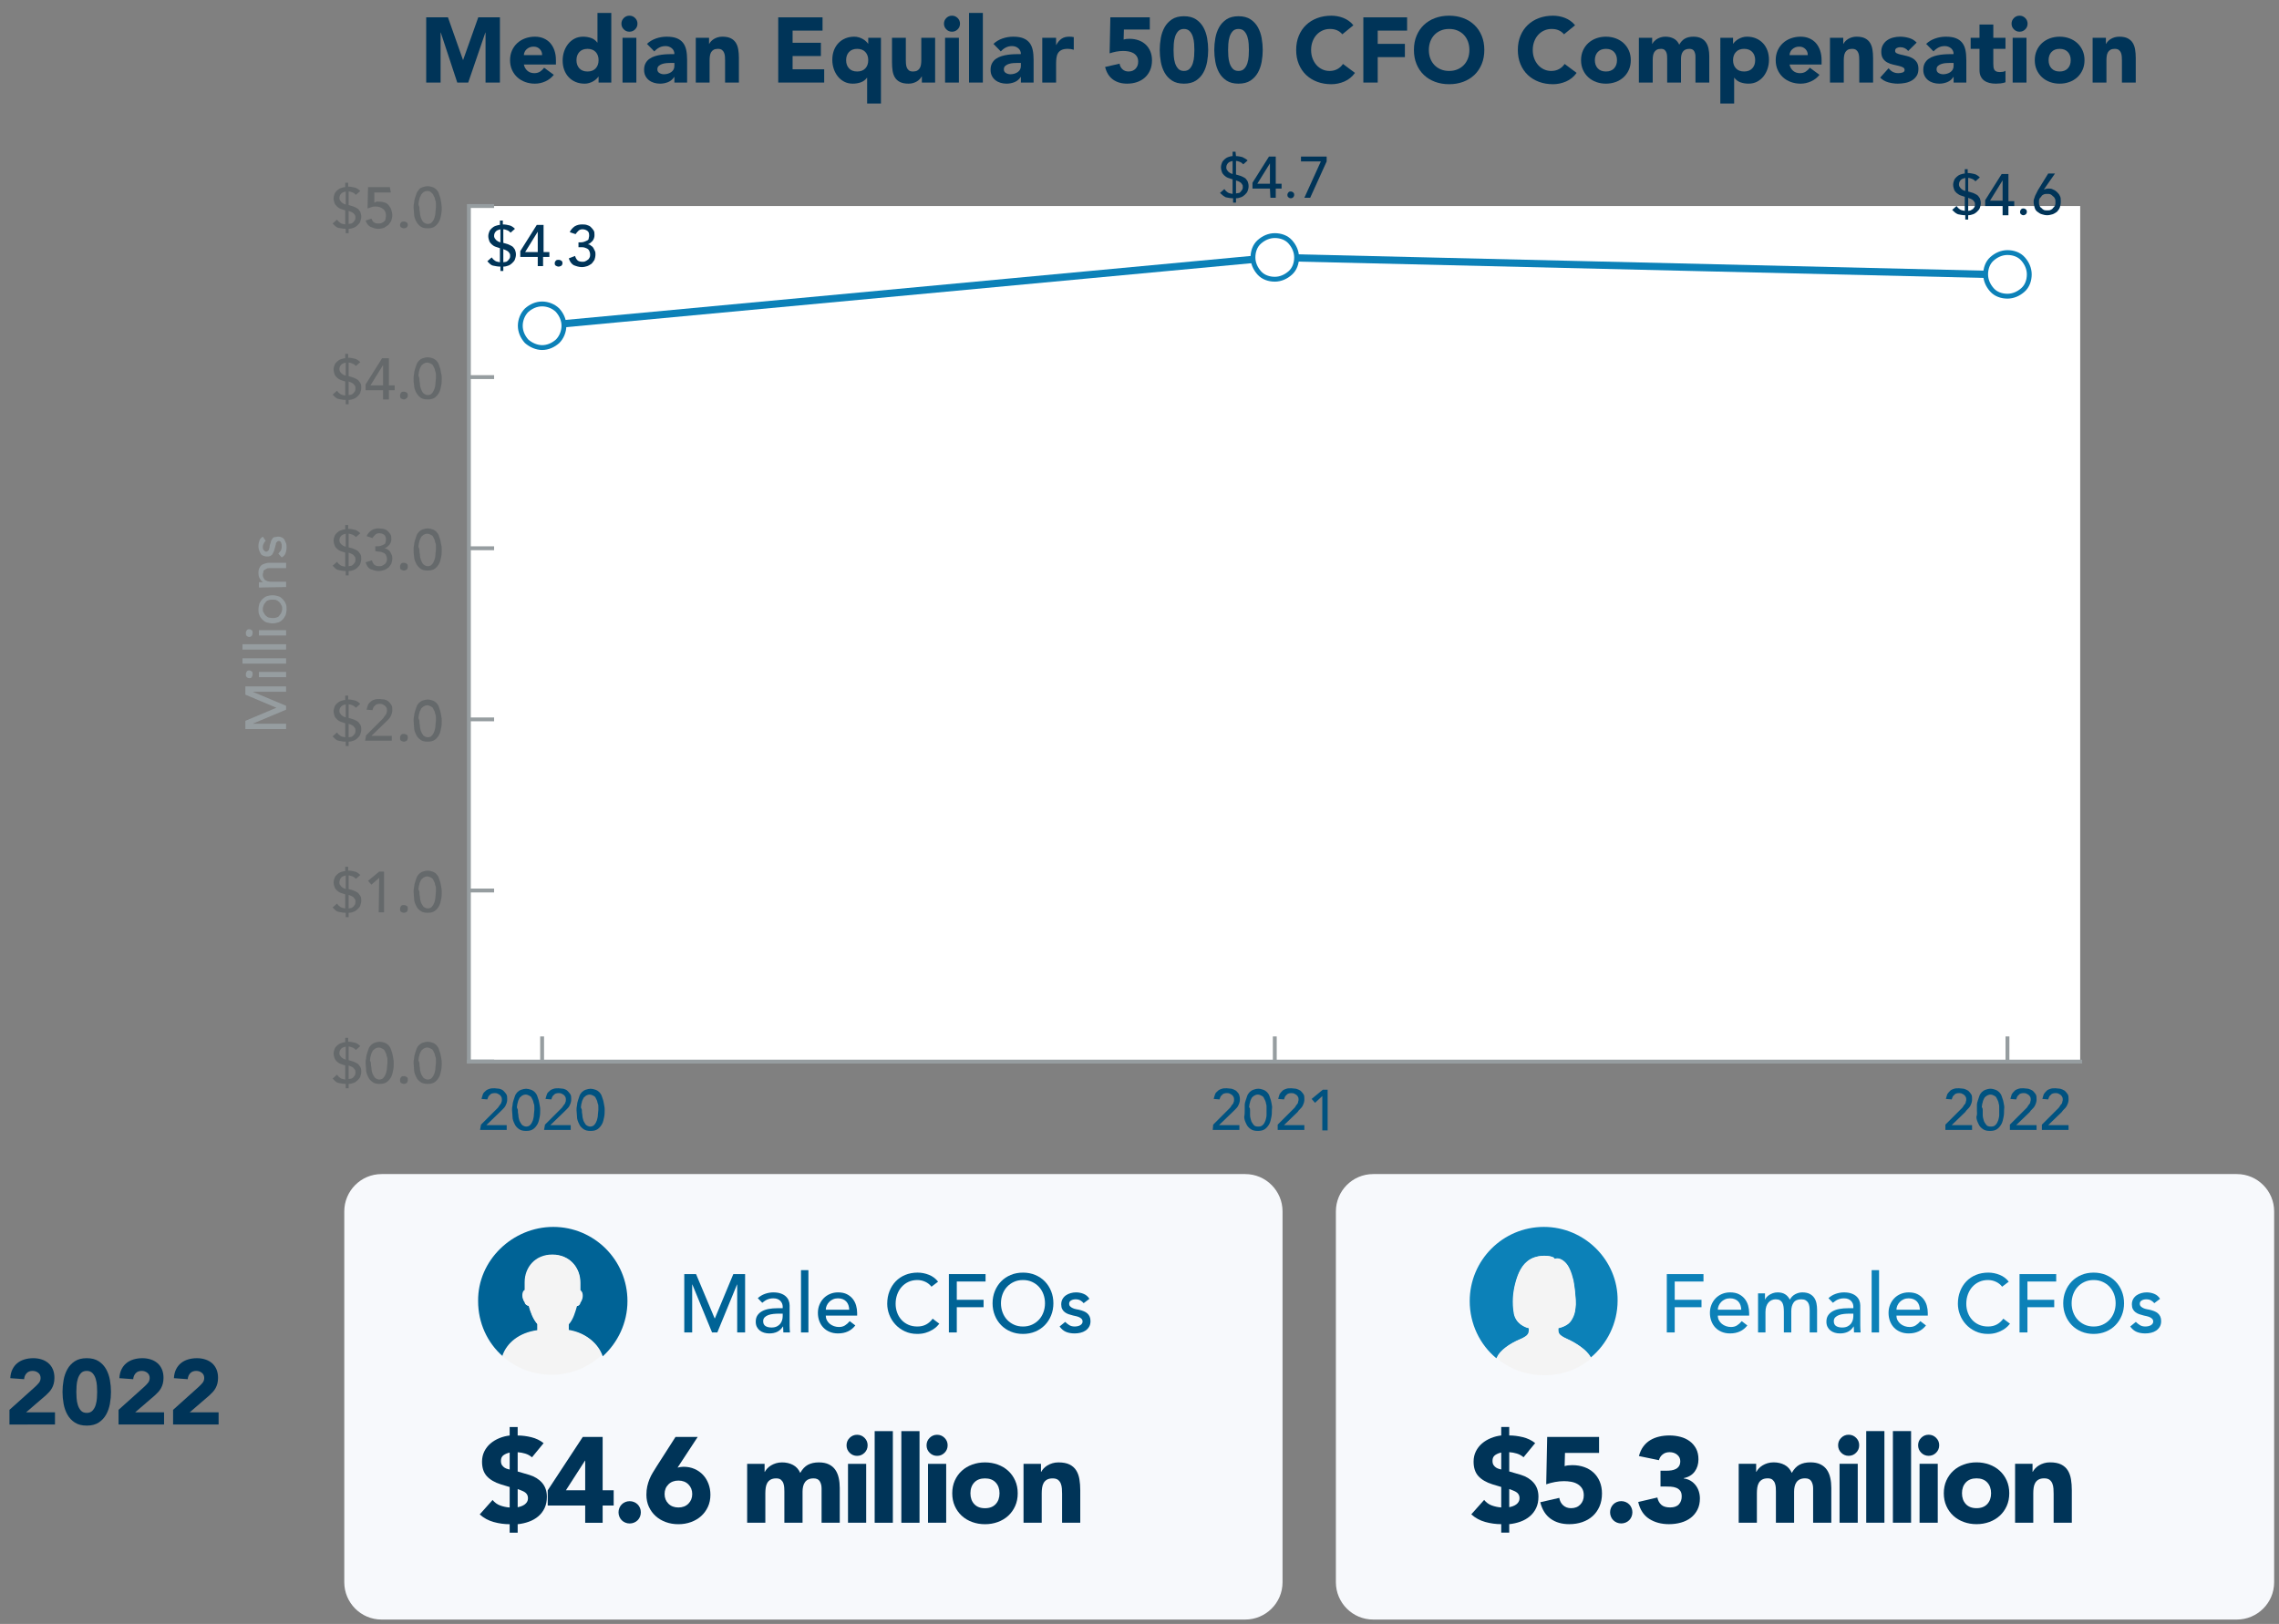 <?xml version="1.0" encoding="UTF-8"?><svg id="uuid-cf30d624-bdba-452d-8398-c90ae58a4ef0" xmlns="http://www.w3.org/2000/svg" xmlns:xlink="http://www.w3.org/1999/xlink" viewBox="0 0 470 335"><rect x="0" y="0" width="470" height="335" fill="#808080" stroke="none"/><defs><style>.uuid-ae46dd52-0842-432f-983a-24158fbe8c63,.uuid-cb20bc11-cb2b-4b44-a003-e43d1e8b9ea4,.uuid-16f1c380-25eb-486b-b9d4-2f8ea985ee47{fill:none;}.uuid-ae46dd52-0842-432f-983a-24158fbe8c63,.uuid-dce2125b-1a0e-40c8-a6e7-4e7ea1a79f23,.uuid-1dcee992-6e54-45ef-82c4-650e0d3d4f52,.uuid-52755945-b7f9-4b9c-b1e8-f21627be8973,.uuid-33c1878e-cd90-4389-a9cf-ff1f6ea0eb95,.uuid-aebbd3a7-af60-478e-a390-5b6127f84e32,.uuid-7cecd591-872c-47e9-89b0-d05f996d13f2,.uuid-36ebb4f7-81ce-4304-8b02-11ba85031992,.uuid-a7acd889-4044-462f-b1e0-880370c80351,.uuid-c35bbf06-d5af-4256-8db7-fd582d6cf40b{stroke-width:0px;}.uuid-cb20bc11-cb2b-4b44-a003-e43d1e8b9ea4{stroke-width:1.5px;}.uuid-cb20bc11-cb2b-4b44-a003-e43d1e8b9ea4,.uuid-68c016f8-edb6-4e14-80da-8e9a526083a4,.uuid-46f76cc2-1cd3-4e51-a3b8-a076c624a2e3{stroke-linejoin:round;}.uuid-cb20bc11-cb2b-4b44-a003-e43d1e8b9ea4,.uuid-16f1c380-25eb-486b-b9d4-2f8ea985ee47{stroke-linecap:square;}.uuid-cb20bc11-cb2b-4b44-a003-e43d1e8b9ea4,.uuid-46f76cc2-1cd3-4e51-a3b8-a076c624a2e3{stroke:#0c81b8;}.uuid-78b1ce64-f8e9-455a-b239-67cf4d01cf54{clip-path:url(#uuid-acd10311-e13d-4772-b427-6ce98c98e7c6);}.uuid-9b508c13-a734-4d1e-82cf-40680ef6378e{clip-path:url(#uuid-0e00a565-6c1b-4303-9156-730eb41c04e8);}.uuid-68c016f8-edb6-4e14-80da-8e9a526083a4,.uuid-16f1c380-25eb-486b-b9d4-2f8ea985ee47{stroke:#969da0;stroke-width:.8px;}.uuid-68c016f8-edb6-4e14-80da-8e9a526083a4,.uuid-52755945-b7f9-4b9c-b1e8-f21627be8973{fill:#969da0;}.uuid-f661a10f-870d-429d-9a5b-04d35009cc55{isolation:isolate;}.uuid-46f76cc2-1cd3-4e51-a3b8-a076c624a2e3,.uuid-aebbd3a7-af60-478e-a390-5b6127f84e32{fill:#fff;}.uuid-dce2125b-1a0e-40c8-a6e7-4e7ea1a79f23{fill:#f7f9fc;}.uuid-1dcee992-6e54-45ef-82c4-650e0d3d4f52{fill:#0c81b8;}.uuid-33c1878e-cd90-4389-a9cf-ff1f6ea0eb95{fill:#65696b;}.uuid-7cecd591-872c-47e9-89b0-d05f996d13f2{fill:#f4f4f4;}.uuid-36ebb4f7-81ce-4304-8b02-11ba85031992{fill:#003458;}.uuid-a7acd889-4044-462f-b1e0-880370c80351{fill:#005280;}.uuid-c35bbf06-d5af-4256-8db7-fd582d6cf40b{fill:#006396;}</style><clipPath id="uuid-0e00a565-6c1b-4303-9156-730eb41c04e8"><rect class="uuid-ae46dd52-0842-432f-983a-24158fbe8c63" x="96.7" y="42.5" width="332.3" height="176.4"/></clipPath><clipPath id="uuid-acd10311-e13d-4772-b427-6ce98c98e7c6"><rect class="uuid-ae46dd52-0842-432f-983a-24158fbe8c63" x="96.7" y="42.5" width="332.3" height="176.4"/></clipPath></defs><path class="uuid-dce2125b-1a0e-40c8-a6e7-4e7ea1a79f23" d="m78.7,242.2h178.1c4.3,0,7.7,3.5,7.7,7.7v76.5c0,4.3-3.5,7.7-7.7,7.7H78.7c-4.3,0-7.7-3.5-7.7-7.7v-76.5c0-4.2,3.4-7.7,7.7-7.7Z"/><path class="uuid-dce2125b-1a0e-40c8-a6e7-4e7ea1a79f23" d="m283.2,242.2h178.1c4.3,0,7.7,3.5,7.7,7.7v76.5c0,4.3-3.5,7.7-7.7,7.7h-178.1c-4.3,0-7.7-3.5-7.7-7.7v-76.5c0-4.2,3.4-7.7,7.7-7.7Z"/><g class="uuid-f661a10f-870d-429d-9a5b-04d35009cc55"><path class="uuid-c35bbf06-d5af-4256-8db7-fd582d6cf40b" d="m141.118,262.834h2.431l3.825,9.112h.068l3.791-9.112h2.431v12.036h-1.632v-9.894h-.034l-4.063,9.894h-1.088l-4.063-9.894h-.034v9.894h-1.632v-12.036Z"/><path class="uuid-c35bbf06-d5af-4256-8db7-fd582d6cf40b" d="m156.282,267.798c.431-.397.929-.693,1.496-.893.566-.198,1.133-.297,1.7-.297.589,0,1.096.073,1.522.221.425.147.773.346,1.045.595.272.25.473.536.604.858.13.323.195.661.195,1.012v4.114c0,.283.006.544.017.782.011.237.028.465.051.68h-1.36c-.034-.408-.051-.816-.051-1.224h-.034c-.34.521-.742.89-1.207,1.105s-1.003.323-1.615.323c-.374,0-.731-.051-1.071-.153-.34-.102-.637-.255-.893-.459-.255-.204-.456-.456-.604-.756-.147-.301-.221-.649-.221-1.046,0-.521.116-.958.348-1.309.232-.352.55-.638.952-.859.402-.221.873-.379,1.411-.476.538-.096,1.113-.144,1.726-.144h1.122v-.34c0-.204-.04-.408-.119-.612-.08-.204-.199-.388-.357-.553-.159-.164-.357-.294-.595-.391-.238-.096-.521-.144-.85-.144-.294,0-.552.028-.773.085-.221.057-.422.128-.604.213s-.346.184-.493.297c-.147.114-.289.222-.425.323l-.918-.952Zm4.318,3.196c-.363,0-.734.019-1.113.06-.38.04-.726.116-1.037.23s-.567.272-.765.476-.297.465-.297.782c0,.465.156.799.468,1.003.311.204.733.307,1.266.307.419,0,.776-.071,1.071-.213.294-.142.533-.326.714-.553s.311-.478.391-.756c.079-.278.119-.553.119-.825v-.51h-.816Z"/><path class="uuid-c35bbf06-d5af-4256-8db7-fd582d6cf40b" d="m165.19,262.019h1.53v12.852h-1.53v-12.852Z"/><path class="uuid-c35bbf06-d5af-4256-8db7-fd582d6cf40b" d="m170.307,271.402c0,.352.077.671.23.96s.354.536.604.74c.249.203.538.362.867.476.329.113.668.17,1.02.17.476,0,.889-.11,1.241-.331.351-.222.674-.513.969-.876l1.156.884c-.85,1.1-2.04,1.649-3.57,1.649-.635,0-1.21-.108-1.726-.323-.516-.215-.952-.513-1.309-.893-.357-.379-.632-.827-.824-1.343-.193-.516-.289-1.073-.289-1.675,0-.601.104-1.158.315-1.674.209-.516.498-.964.867-1.344.368-.379.808-.677,1.318-.893.51-.215,1.065-.322,1.666-.322.714,0,1.317.125,1.81.374.493.249.898.575,1.216.978.317.402.546.856.689,1.359.142.505.212,1.018.212,1.539v.544h-6.46Zm4.828-1.225c-.012-.34-.065-.651-.162-.935-.097-.283-.241-.529-.434-.739s-.434-.374-.723-.493c-.289-.119-.626-.179-1.011-.179-.374,0-.717.071-1.028.213-.312.142-.576.325-.79.552-.216.228-.383.479-.501.757-.119.278-.179.553-.179.824h4.828Z"/><path class="uuid-c35bbf06-d5af-4256-8db7-fd582d6cf40b" d="m192.101,265.435c-.34-.442-.771-.782-1.292-1.02-.521-.238-1.06-.356-1.615-.356-.68,0-1.295.127-1.845.382s-1.02.604-1.411,1.046c-.391.441-.694.96-.91,1.556-.215.595-.323,1.232-.323,1.912,0,.635.102,1.235.306,1.802.204.567.498,1.065.884,1.496.385.431.856.771,1.411,1.02s1.185.374,1.887.374c.691,0,1.297-.142,1.819-.426.521-.283.963-.68,1.326-1.19l1.377,1.037c-.091.125-.249.303-.476.535s-.527.465-.901.697-.825.436-1.352.612c-.527.175-1.136.263-1.828.263-.952,0-1.81-.181-2.575-.544-.765-.362-1.417-.838-1.955-1.428-.539-.589-.949-1.255-1.232-1.997-.284-.742-.425-1.493-.425-2.253,0-.929.153-1.788.459-2.575.306-.788.734-1.468,1.284-2.04s1.21-1.018,1.98-1.335c.77-.317,1.621-.476,2.55-.476.793,0,1.573.152,2.338.459.765.306,1.391.776,1.878,1.411l-1.36,1.037Z"/><path class="uuid-c35bbf06-d5af-4256-8db7-fd582d6cf40b" d="m195.688,262.834h7.565v1.53h-5.933v3.773h5.525v1.53h-5.525v5.202h-1.632v-12.036Z"/><path class="uuid-c35bbf06-d5af-4256-8db7-fd582d6cf40b" d="m210.97,275.176c-.918,0-1.762-.161-2.533-.484-.771-.323-1.431-.768-1.98-1.334-.55-.566-.981-1.235-1.292-2.006-.312-.771-.468-1.605-.468-2.499,0-.895.156-1.728.468-2.499.311-.77.742-1.44,1.292-2.007.549-.566,1.21-1.011,1.98-1.334.77-.323,1.615-.484,2.533-.484.918,0,1.762.161,2.533.484.77.323,1.431.768,1.98,1.334.55.567.98,1.236,1.292,2.007.311.77.468,1.603.468,2.499,0,.894-.156,1.728-.468,2.499-.312.77-.742,1.44-1.292,2.006s-1.21,1.011-1.98,1.334c-.771.323-1.615.484-2.533.484Zm0-1.529c.691,0,1.315-.128,1.87-.383s1.031-.598,1.428-1.028c.397-.431.703-.938.918-1.522.215-.584.323-1.204.323-1.861s-.108-1.278-.323-1.862c-.215-.583-.521-1.09-.918-1.522-.397-.431-.873-.773-1.428-1.028s-1.179-.382-1.87-.382-1.315.127-1.87.382c-.556.255-1.032.598-1.428,1.028-.397.432-.703.939-.918,1.522-.215.584-.323,1.205-.323,1.862s.107,1.277.323,1.861.521,1.091.918,1.522c.397.431.873.773,1.428,1.028.555.255,1.178.383,1.87.383Z"/><path class="uuid-c35bbf06-d5af-4256-8db7-fd582d6cf40b" d="m223.482,268.835c-.181-.227-.405-.416-.671-.569-.267-.153-.592-.23-.978-.23-.363,0-.677.076-.943.23-.267.153-.399.377-.399.672,0,.237.076.431.23.577.153.147.334.267.544.357.209.091.433.159.671.204.238.045.442.085.612.119.329.079.638.176.927.289s.538.261.748.441c.209.182.374.402.493.663.119.261.179.578.179.952,0,.453-.097.842-.289,1.165-.193.322-.442.586-.748.79s-.654.352-1.045.442c-.391.09-.785.136-1.182.136-.669,0-1.255-.102-1.759-.306-.504-.204-.955-.578-1.352-1.122l1.156-.952c.249.249.527.47.833.663.306.192.68.289,1.122.289.193,0,.388-.021.586-.06.198-.04.374-.102.527-.188.153-.085.277-.192.374-.323.096-.13.144-.28.144-.45,0-.227-.071-.413-.213-.56s-.311-.264-.51-.349c-.199-.085-.408-.153-.629-.204-.221-.051-.416-.094-.587-.128-.329-.079-.64-.17-.935-.272-.295-.102-.556-.238-.782-.408-.227-.17-.408-.385-.544-.645-.136-.261-.204-.584-.204-.97,0-.419.088-.784.264-1.097.175-.311.408-.569.697-.773.289-.203.618-.356.986-.459.368-.102.739-.152,1.113-.152.544,0,1.065.102,1.564.306.498.204.895.544,1.19,1.02l-1.19.9Z"/></g><g class="uuid-f661a10f-870d-429d-9a5b-04d35009cc55"><path class="uuid-36ebb4f7-81ce-4304-8b02-11ba85031992" d="m106.76,296.13c.9,0,1.833.117,2.8.35.966.234,1.816.643,2.55,1.226l-2.4,2.925c-.4-.35-.858-.604-1.375-.763-.517-.158-1.042-.254-1.575-.287v3.975l2.4.7c1.1.334,1.979.879,2.637,1.638s.988,1.721.988,2.888c0,.883-.159,1.658-.475,2.324-.317.667-.75,1.234-1.3,1.7-.55.467-1.192.834-1.925,1.101-.733.266-1.508.441-2.325.524v1.75h-1.65v-1.75c-1.1,0-2.196-.149-3.287-.45-1.092-.3-2.055-.824-2.888-1.574l2.65-2.976c.433.534.959.913,1.575,1.138.616.225,1.266.362,1.95.412v-4.225l-1.825-.55c-1.267-.4-2.229-.963-2.888-1.688-.659-.726-.987-1.721-.987-2.987,0-.783.158-1.492.475-2.125.316-.634.737-1.176,1.262-1.625.525-.45,1.133-.816,1.825-1.101.691-.283,1.404-.466,2.137-.55v-1.75h1.65v1.75Zm-1.65,3.525c-.467.1-.883.274-1.25.524s-.55.642-.55,1.175c0,.384.075.684.225.9s.325.388.525.513.4.212.6.263c.2.05.35.092.45.125v-3.5Zm1.65,11.274c.25-.05.504-.12.762-.212s.488-.213.688-.363c.2-.149.363-.328.488-.537.125-.208.188-.454.188-.737,0-.267-.046-.491-.138-.675-.092-.184-.212-.338-.362-.463-.15-.125-.325-.233-.525-.325-.2-.091-.408-.179-.625-.263l-.475-.175v3.75Z"/><path class="uuid-36ebb4f7-81ce-4304-8b02-11ba85031992" d="m120.685,310.58h-7.725v-3.15l7.225-11h4.1v11h2.275v3.15h-2.275v3.55h-3.6v-3.55Zm0-9.25h-.05l-3.925,6.1h3.975v-6.1Z"/><path class="uuid-36ebb4f7-81ce-4304-8b02-11ba85031992" d="m127.56,311.979c0-.316.058-.616.175-.899.116-.283.279-.529.487-.737.208-.209.454-.371.737-.488.283-.116.584-.175.9-.175.316,0,.616.059.9.175.283.117.529.279.737.488.208.208.371.454.488.737.116.283.175.583.175.899,0,.317-.059.617-.175.9-.117.283-.279.529-.488.737-.208.209-.454.371-.737.487-.284.117-.584.176-.9.176-.317,0-.617-.059-.9-.176-.283-.116-.529-.278-.737-.487-.208-.208-.371-.454-.487-.737-.117-.283-.175-.583-.175-.9Z"/><path class="uuid-36ebb4f7-81ce-4304-8b02-11ba85031992" d="m139.734,302.755c.2-.05.4-.092.6-.125.2-.033.408-.05.625-.05.834,0,1.591.149,2.275.45.684.3,1.267.708,1.75,1.225s.858,1.129,1.125,1.838c.267.708.4,1.462.4,2.262,0,.917-.171,1.746-.513,2.488-.342.741-.809,1.379-1.4,1.912-.592.533-1.292.946-2.1,1.237-.809.292-1.671.438-2.587.438-.934,0-1.8-.145-2.6-.438-.8-.291-1.496-.704-2.087-1.237-.592-.533-1.059-1.171-1.4-1.912-.342-.742-.513-1.571-.513-2.488,0-.633.058-1.212.175-1.737.117-.524.271-1.02.463-1.487.191-.467.416-.912.675-1.338.258-.425.529-.862.812-1.312l3.875-6.05h4.575l-4.15,6.325Zm3.025,5.45c0-.8-.263-1.463-.788-1.987-.525-.525-1.212-.788-2.062-.788s-1.538.263-2.062.788c-.525.524-.788,1.188-.788,1.987s.263,1.462.788,1.987,1.212.787,2.062.787,1.538-.262,2.062-.787.788-1.188.788-1.987Z"/><path class="uuid-36ebb4f7-81ce-4304-8b02-11ba85031992" d="m154.084,301.979h3.6v1.65h.05c.116-.233.283-.467.5-.7.216-.233.475-.441.775-.625.3-.183.642-.333,1.025-.45.383-.116.8-.175,1.25-.175.85,0,1.604.175,2.263.525.658.35,1.154.899,1.487,1.649.433-.783.959-1.341,1.575-1.675.616-.333,1.375-.5,2.275-.5.816,0,1.504.138,2.062.413.558.274,1,.649,1.325,1.125.325.475.558,1.033.7,1.675s.212,1.329.212,2.062v7.175h-3.75v-7.075c0-.566-.121-1.054-.362-1.462-.242-.408-.671-.613-1.288-.613-.434,0-.796.071-1.087.213-.292.142-.525.338-.7.588-.175.25-.3.541-.375.875-.075.333-.112.684-.112,1.05v6.425h-3.75v-6.425c0-.217-.009-.483-.025-.8-.017-.316-.075-.617-.175-.9-.1-.283-.262-.525-.487-.725-.225-.2-.554-.301-.987-.301-.484,0-.875.088-1.175.263-.3.175-.529.409-.688.7-.159.292-.262.621-.312.987-.05.367-.075.75-.075,1.15v6.05h-3.75v-12.15Z"/><path class="uuid-36ebb4f7-81ce-4304-8b02-11ba85031992" d="m174.584,298.155c0-.601.212-1.113.637-1.538.425-.425.938-.638,1.538-.638s1.112.213,1.538.638c.425.425.637.938.637,1.538,0,.6-.212,1.112-.637,1.537-.425.425-.938.638-1.538.638s-1.112-.213-1.538-.638c-.425-.425-.637-.938-.637-1.537Zm.3,3.824h3.75v12.15h-3.75v-12.15Z"/><path class="uuid-36ebb4f7-81ce-4304-8b02-11ba85031992" d="m180.384,295.229h3.75v18.9h-3.75v-18.9Z"/><path class="uuid-36ebb4f7-81ce-4304-8b02-11ba85031992" d="m185.884,295.229h3.75v18.9h-3.75v-18.9Z"/><path class="uuid-36ebb4f7-81ce-4304-8b02-11ba85031992" d="m191.084,298.155c0-.601.212-1.113.637-1.538.425-.425.938-.638,1.538-.638s1.112.213,1.538.638c.425.425.637.938.637,1.538,0,.6-.212,1.112-.637,1.537-.425.425-.938.638-1.538.638s-1.112-.213-1.538-.638c-.425-.425-.637-.938-.637-1.537Zm.3,3.824h3.75v12.15h-3.75v-12.15Z"/><path class="uuid-36ebb4f7-81ce-4304-8b02-11ba85031992" d="m196.383,308.055c0-.966.175-1.841.525-2.625.35-.783.829-1.454,1.438-2.013.608-.558,1.325-.987,2.15-1.287.825-.3,1.704-.45,2.638-.45.933,0,1.812.15,2.638.45.825.3,1.541.73,2.15,1.287.608.559,1.087,1.23,1.438,2.013.35.784.525,1.659.525,2.625,0,.967-.175,1.842-.525,2.625-.35.784-.83,1.454-1.438,2.013-.609.559-1.325.987-2.15,1.287-.825.301-1.705.45-2.638.45-.934,0-1.812-.149-2.638-.45-.825-.3-1.542-.729-2.15-1.287s-1.087-1.228-1.438-2.013c-.35-.783-.525-1.658-.525-2.625Zm3.75,0c0,.917.263,1.659.788,2.226s1.262.85,2.212.85,1.688-.283,2.212-.85.788-1.309.788-2.226c0-.916-.263-1.658-.788-2.225s-1.262-.851-2.212-.851-1.688.284-2.212.851-.788,1.309-.788,2.225Z"/><path class="uuid-36ebb4f7-81ce-4304-8b02-11ba85031992" d="m211.083,301.979h3.6v1.65h.05c.116-.233.283-.467.5-.7.216-.233.475-.441.775-.625.3-.183.642-.333,1.025-.45.383-.116.8-.175,1.25-.175.95,0,1.716.146,2.3.438.583.292,1.037.696,1.362,1.213s.546,1.125.663,1.825c.116.699.175,1.458.175,2.274v6.7h-3.75v-5.95c0-.35-.012-.712-.038-1.087-.025-.375-.1-.721-.225-1.038-.125-.316-.317-.575-.575-.774-.259-.2-.629-.301-1.112-.301-.484,0-.875.088-1.175.263-.3.175-.529.409-.688.7-.159.292-.262.621-.312.987-.05.367-.075.75-.075,1.15v6.05h-3.75v-12.15Z"/></g><path id="uuid-3a125636-ff98-4232-85ba-f5c910bbf568" class="uuid-c35bbf06-d5af-4256-8db7-fd582d6cf40b" d="m98.6,268.4c0,4.5,1.9,8.6,5.1,11.4.9-2.8,3.5-4.8,7.2-5.3v-1.3c-.9-1-1.4-2.4-1.8-3.8-.2,0-.7-.2-.8-.6v-.1c-.2-.2-.3-.5-.4-.8-.2-.7,0-1.4.4-1.7v-1.6c0-3,2.1-5.7,5.7-5.7s5.7,2.7,5.7,5.7v1.6c.4.2.6.9.4,1.7-.1.3-.2.6-.4.8v.1c-.1.4-.5.7-.7.6-.4,1.4-.8,2.8-1.7,3.8v1.3c3.5.5,6.1,2.6,7,5.3,3.1-2.8,5.1-6.9,5.1-11.4,0-8.5-6.9-15.3-15.3-15.3s-15.6,6.9-15.5,15.3h0Z"/><path id="uuid-494776ab-f18e-4a55-916f-bc03667b0ca3" class="uuid-7cecd591-872c-47e9-89b0-d05f996d13f2" d="m117.2,273.1c.9-1,1.3-2.4,1.7-3.8.2,0,.7-.2.7-.6v-.1c.2-.2.3-.5.4-.8.2-.7,0-1.4-.4-1.7v-1.6c0-3-2.1-5.7-5.7-5.7s-5.7,2.7-5.7,5.7v1.6c-.4.2-.6.9-.4,1.7.1.3.2.6.4.8v.1c.1.4.6.7.8.6.4,1.4.9,2.8,1.8,3.8v1.3c-3.7.5-6.3,2.6-7.2,5.3,2.7,2.5,6.3,3.9,10.2,3.9s7.5-1.5,10.2-4c-.9-2.7-3.4-4.8-7-5.3l.2-1.2h0Z"/><g class="uuid-f661a10f-870d-429d-9a5b-04d35009cc55"><path class="uuid-1dcee992-6e54-45ef-82c4-650e0d3d4f52" d="m343.747,262.834h7.564v1.53h-5.933v3.773h5.525v1.53h-5.525v5.202h-1.632v-12.036Z"/><path class="uuid-1dcee992-6e54-45ef-82c4-650e0d3d4f52" d="m354.269,271.402c0,.352.077.671.23.96.153.289.354.536.604.74.249.203.538.362.867.476s.669.17,1.02.17c.476,0,.889-.11,1.24-.331.352-.222.675-.513.97-.876l1.155.884c-.85,1.1-2.04,1.649-3.569,1.649-.635,0-1.21-.108-1.726-.323-.517-.215-.952-.513-1.31-.893-.356-.379-.632-.827-.824-1.343s-.289-1.073-.289-1.675c0-.601.104-1.158.315-1.674s.499-.964.867-1.344c.368-.379.808-.677,1.317-.893.51-.215,1.065-.322,1.666-.322.714,0,1.317.125,1.81.374s.898.575,1.216.978c.316.402.546.856.689,1.359.142.505.212,1.018.212,1.539v.544h-6.46Zm4.828-1.225c-.012-.34-.065-.651-.161-.935-.097-.283-.241-.529-.434-.739-.193-.21-.434-.374-.723-.493s-.626-.179-1.012-.179c-.374,0-.717.071-1.028.213s-.575.325-.79.552c-.216.228-.383.479-.502.757-.119.278-.179.553-.179.824h4.828Z"/><path class="uuid-1dcee992-6e54-45ef-82c4-650e0d3d4f52" d="m362.565,266.812h1.429v1.258h.034c.033-.113.121-.255.263-.425s.323-.332.544-.485c.222-.152.482-.282.782-.391.301-.107.632-.161.995-.161.601,0,1.105.125,1.513.374s.742.623,1.003,1.122c.261-.499.629-.873,1.105-1.122.476-.249.957-.374,1.444-.374.623,0,1.134.102,1.53.306s.708.474.935.808.383.714.468,1.139.128.864.128,1.317v4.692h-1.53v-4.488c0-.306-.019-.601-.06-.884s-.122-.532-.246-.748c-.125-.215-.301-.388-.527-.519-.227-.13-.527-.195-.901-.195-.736,0-1.264.227-1.581.68-.317.454-.476,1.037-.476,1.751v4.403h-1.53v-4.216c0-.386-.019-.736-.06-1.054s-.119-.593-.237-.825c-.119-.231-.289-.413-.511-.544-.221-.13-.519-.195-.893-.195-.272,0-.535.054-.79.161-.255.108-.478.27-.672.484-.192.216-.346.491-.459.825s-.17.729-.17,1.182v4.182h-1.53v-8.058Z"/><path class="uuid-1dcee992-6e54-45ef-82c4-650e0d3d4f52" d="m377.084,267.798c.431-.397.929-.693,1.496-.893.566-.198,1.133-.297,1.7-.297.589,0,1.096.073,1.522.221.425.147.773.346,1.045.595.273.25.474.536.604.858.13.323.195.661.195,1.012v4.114c0,.283.006.544.018.782.011.237.028.465.051.68h-1.36c-.034-.408-.051-.816-.051-1.224h-.034c-.34.521-.742.89-1.207,1.105s-1.003.323-1.614.323c-.374,0-.731-.051-1.071-.153-.34-.102-.638-.255-.893-.459s-.456-.456-.604-.756c-.147-.301-.221-.649-.221-1.046,0-.521.115-.958.348-1.309.232-.352.55-.638.952-.859.402-.221.873-.379,1.411-.476.538-.096,1.113-.144,1.726-.144h1.122v-.34c0-.204-.04-.408-.119-.612s-.198-.388-.356-.553c-.159-.164-.357-.294-.596-.391-.237-.096-.521-.144-.85-.144-.295,0-.553.028-.773.085s-.423.128-.604.213c-.182.085-.346.184-.493.297-.147.114-.289.222-.425.323l-.918-.952Zm4.317,3.196c-.362,0-.733.019-1.113.06s-.726.116-1.037.23-.566.272-.765.476-.298.465-.298.782c0,.465.156.799.468,1.003s.733.307,1.267.307c.419,0,.776-.071,1.071-.213.294-.142.532-.326.714-.553.181-.227.311-.478.391-.756.079-.278.119-.553.119-.825v-.51h-.816Z"/><path class="uuid-1dcee992-6e54-45ef-82c4-650e0d3d4f52" d="m385.991,262.019h1.53v12.852h-1.53v-12.852Z"/><path class="uuid-1dcee992-6e54-45ef-82c4-650e0d3d4f52" d="m391.108,271.402c0,.352.077.671.23.96.153.289.354.536.604.74.249.203.538.362.867.476s.669.17,1.02.17c.476,0,.889-.11,1.24-.331.352-.222.675-.513.97-.876l1.155.884c-.85,1.1-2.04,1.649-3.569,1.649-.635,0-1.21-.108-1.726-.323-.517-.215-.952-.513-1.31-.893-.356-.379-.632-.827-.824-1.343s-.289-1.073-.289-1.675c0-.601.104-1.158.315-1.674s.499-.964.867-1.344c.368-.379.808-.677,1.317-.893.51-.215,1.065-.322,1.666-.322.714,0,1.317.125,1.81.374s.898.575,1.216.978c.316.402.546.856.689,1.359.142.505.212,1.018.212,1.539v.544h-6.46Zm4.828-1.225c-.012-.34-.065-.651-.161-.935-.097-.283-.241-.529-.434-.739-.193-.21-.434-.374-.723-.493s-.626-.179-1.012-.179c-.374,0-.717.071-1.028.213s-.575.325-.79.552c-.216.228-.383.479-.502.757-.119.278-.179.553-.179.824h4.828Z"/><path class="uuid-1dcee992-6e54-45ef-82c4-650e0d3d4f52" d="m412.902,265.435c-.34-.442-.77-.782-1.292-1.02s-1.06-.356-1.615-.356c-.68,0-1.295.127-1.845.382s-1.02.604-1.41,1.046c-.392.441-.694.96-.91,1.556-.215.595-.322,1.232-.322,1.912,0,.635.102,1.235.306,1.802.204.567.498,1.065.884,1.496s.856.771,1.411,1.02c.555.249,1.185.374,1.887.374.691,0,1.298-.142,1.819-.426.521-.283.963-.68,1.326-1.19l1.377,1.037c-.091.125-.25.303-.477.535s-.526.465-.9.697-.825.436-1.352.612c-.527.175-1.137.263-1.828.263-.951,0-1.81-.181-2.575-.544-.765-.362-1.417-.838-1.955-1.428-.538-.589-.949-1.255-1.232-1.997s-.425-1.493-.425-2.253c0-.929.153-1.788.459-2.575.306-.788.733-1.468,1.283-2.04s1.21-1.018,1.98-1.335,1.621-.476,2.55-.476c.794,0,1.573.152,2.338.459.765.306,1.392.776,1.879,1.411l-1.36,1.037Z"/><path class="uuid-1dcee992-6e54-45ef-82c4-650e0d3d4f52" d="m416.489,262.834h7.564v1.53h-5.933v3.773h5.525v1.53h-5.525v5.202h-1.632v-12.036Z"/><path class="uuid-1dcee992-6e54-45ef-82c4-650e0d3d4f52" d="m431.772,275.176c-.918,0-1.762-.161-2.532-.484-.771-.323-1.432-.768-1.98-1.334-.55-.566-.981-1.235-1.292-2.006-.312-.771-.468-1.605-.468-2.499,0-.895.155-1.728.468-2.499.311-.77.742-1.44,1.292-2.007.549-.566,1.209-1.011,1.98-1.334.77-.323,1.614-.484,2.532-.484.919,0,1.763.161,2.533.484s1.431.768,1.98,1.334c.55.567.981,1.236,1.292,2.007s.468,1.603.468,2.499c0,.894-.156,1.728-.468,2.499-.311.77-.742,1.44-1.292,2.006s-1.21,1.011-1.98,1.334-1.614.484-2.533.484Zm0-1.529c.691,0,1.315-.128,1.87-.383.556-.255,1.031-.598,1.429-1.028.397-.431.702-.938.918-1.522.215-.584.322-1.204.322-1.861s-.107-1.278-.322-1.862c-.216-.583-.521-1.09-.918-1.522-.398-.431-.873-.773-1.429-1.028-.555-.255-1.179-.382-1.87-.382s-1.315.127-1.869.382c-.556.255-1.032.598-1.429,1.028-.397.432-.702.939-.918,1.522-.215.584-.322,1.205-.322,1.862s.107,1.277.322,1.861c.216.584.521,1.091.918,1.522s.873.773,1.429,1.028c.555.255,1.178.383,1.869.383Z"/><path class="uuid-1dcee992-6e54-45ef-82c4-650e0d3d4f52" d="m444.284,268.835c-.182-.227-.405-.416-.672-.569s-.592-.23-.978-.23c-.362,0-.677.076-.943.23s-.399.377-.399.672c0,.237.076.431.23.577.153.147.334.267.544.357s.434.159.672.204c.237.045.441.085.611.119.329.079.638.176.927.289s.538.261.748.441c.21.182.374.402.493.663s.179.578.179.952c0,.453-.097.842-.289,1.165-.193.322-.442.586-.748.79-.307.204-.654.352-1.046.442-.391.09-.785.136-1.182.136-.669,0-1.255-.102-1.759-.306-.505-.204-.955-.578-1.352-1.122l1.155-.952c.25.249.527.47.833.663.307.192.681.289,1.122.289.193,0,.389-.021.587-.06.198-.04.374-.102.527-.188.152-.085.277-.192.374-.323.096-.13.144-.28.144-.45,0-.227-.071-.413-.213-.56s-.311-.264-.51-.349c-.199-.085-.408-.153-.629-.204-.222-.051-.417-.094-.587-.128-.329-.079-.641-.17-.935-.272-.295-.102-.556-.238-.782-.408-.228-.17-.408-.385-.544-.645-.137-.261-.204-.584-.204-.97,0-.419.088-.784.264-1.097.175-.311.407-.569.696-.773.289-.203.618-.356.986-.459.368-.102.739-.152,1.113-.152.544,0,1.065.102,1.565.306.498.204.894.544,1.19,1.02l-1.19.9Z"/></g><g class="uuid-f661a10f-870d-429d-9a5b-04d35009cc55"><path class="uuid-36ebb4f7-81ce-4304-8b02-11ba85031992" d="m311.25,296.12c.9,0,1.833.117,2.8.35.967.234,1.816.643,2.55,1.226l-2.399,2.925c-.4-.35-.858-.604-1.375-.763-.517-.158-1.042-.254-1.575-.287v3.975l2.4.7c1.1.334,1.978.879,2.637,1.638s.988,1.721.988,2.888c0,.883-.159,1.658-.476,2.324-.316.667-.75,1.234-1.3,1.7-.55.467-1.191.834-1.925,1.101-.733.266-1.509.441-2.325.524v1.75h-1.65v-1.75c-1.1,0-2.195-.149-3.287-.45-1.092-.3-2.055-.824-2.888-1.574l2.65-2.976c.433.534.958.913,1.575,1.138.616.225,1.266.362,1.949.412v-4.225l-1.824-.55c-1.268-.4-2.229-.963-2.888-1.688-.659-.726-.987-1.721-.987-2.987,0-.783.158-1.492.475-2.125.316-.634.737-1.176,1.263-1.625.524-.45,1.133-.816,1.825-1.101.691-.283,1.403-.466,2.137-.55v-1.75h1.65v1.75Zm-1.65,3.525c-.467.1-.883.274-1.25.524-.366.25-.55.642-.55,1.175,0,.384.075.684.226.9.149.217.324.388.524.513s.4.212.601.263c.199.05.35.092.449.125v-3.5Zm1.65,11.274c.25-.05.504-.12.763-.212.258-.092.487-.213.688-.363.2-.149.362-.328.487-.537.125-.208.188-.454.188-.737,0-.267-.046-.491-.138-.675s-.212-.338-.362-.463-.325-.233-.525-.325c-.199-.091-.408-.179-.625-.263l-.475-.175v3.75Z"/><path class="uuid-36ebb4f7-81ce-4304-8b02-11ba85031992" d="m329.774,299.72h-7.024l-.075,2.726c.383-.134.908-.2,1.575-.2.899,0,1.725.134,2.475.4s1.395.654,1.938,1.162c.542.509.963,1.125,1.263,1.85.3.726.45,1.538.45,2.438,0,1-.171,1.893-.513,2.676s-.812,1.445-1.412,1.987c-.601.542-1.312.954-2.138,1.237s-1.722.425-2.688.425c-1.534,0-2.817-.375-3.851-1.125s-1.741-1.883-2.125-3.399l3.926-.9c.1.634.366,1.147.8,1.537.433.393.975.588,1.625.588.8,0,1.438-.25,1.912-.75.476-.5.713-1.133.713-1.9,0-.583-.121-1.062-.362-1.438-.242-.375-.559-.675-.95-.899-.392-.226-.829-.379-1.312-.463-.483-.083-.967-.125-1.45-.125-.617,0-1.237.059-1.862.175-.625.117-1.23.275-1.812.476l.2-9.775h10.699v3.3Z"/><path class="uuid-36ebb4f7-81ce-4304-8b02-11ba85031992" d="m332.05,311.97c0-.316.058-.616.175-.899.116-.283.279-.529.487-.737.208-.209.454-.371.737-.488.283-.116.584-.175.9-.175s.616.059.9.175c.283.117.528.279.737.488.208.208.37.454.487.737.116.283.175.583.175.899,0,.317-.059.617-.175.9-.117.283-.279.529-.487.737-.209.209-.454.371-.737.487-.284.117-.584.176-.9.176s-.617-.059-.9-.176c-.283-.116-.529-.278-.737-.487-.208-.208-.371-.454-.487-.737-.117-.283-.175-.583-.175-.9Z"/><path class="uuid-36ebb4f7-81ce-4304-8b02-11ba85031992" d="m342.449,303.396h1.226c.35,0,.691-.025,1.024-.075.334-.05.638-.145.913-.288.274-.141.495-.341.662-.6.167-.258.25-.596.25-1.013,0-.533-.212-.975-.638-1.325-.425-.35-.945-.524-1.562-.524-.583,0-1.066.158-1.449.475-.384.317-.634.709-.75,1.175l-4.125-.85c.199-.767.5-1.421.899-1.963.4-.541.875-.979,1.425-1.312.551-.333,1.163-.578,1.838-.737.675-.158,1.388-.237,2.138-.237.783,0,1.537.096,2.263.287.725.192,1.362.492,1.912.9s.987.921,1.312,1.537c.325.617.487,1.351.487,2.2,0,.983-.259,1.825-.774,2.525-.518.7-1.268,1.149-2.25,1.35v.075c.533.066,1.004.225,1.412.475s.754.559,1.037.926c.283.366.5.783.65,1.25s.225.958.225,1.475c0,.884-.171,1.658-.512,2.325-.342.667-.801,1.221-1.375,1.662-.575.442-1.25.771-2.025.987-.775.217-1.596.325-2.463.325-1.583,0-2.945-.366-4.087-1.1s-1.897-1.892-2.263-3.476l3.95-.925c.133.634.403,1.134.812,1.5.408.367,1.013.55,1.812.55.816,0,1.421-.212,1.812-.637.392-.426.587-.971.587-1.638,0-.5-.103-.888-.312-1.163-.208-.274-.478-.478-.812-.612-.333-.133-.708-.212-1.125-.237-.416-.025-.833-.037-1.25-.037h-.875v-3.25Z"/><path class="uuid-36ebb4f7-81ce-4304-8b02-11ba85031992" d="m358.574,301.97h3.6v1.65h.051c.116-.233.283-.467.5-.7.216-.233.475-.441.774-.625.3-.183.642-.333,1.025-.45.383-.116.8-.175,1.25-.175.85,0,1.603.175,2.263.525.658.35,1.153.899,1.487,1.649.433-.783.958-1.341,1.575-1.675.616-.333,1.375-.5,2.274-.5.816,0,1.504.138,2.062.413.559.274,1,.649,1.325,1.125.325.475.559,1.033.7,1.675s.212,1.329.212,2.062v7.175h-3.75v-7.075c0-.566-.121-1.054-.362-1.462s-.671-.613-1.287-.613c-.434,0-.796.071-1.088.213s-.524.338-.7.588c-.175.25-.3.541-.375.875-.074.333-.112.684-.112,1.05v6.425h-3.75v-6.425c0-.217-.009-.483-.024-.8-.018-.316-.075-.617-.176-.9-.1-.283-.262-.525-.487-.725-.225-.2-.554-.301-.987-.301-.483,0-.875.088-1.175.263s-.529.409-.688.7c-.159.292-.263.621-.312.987-.05.367-.075.75-.075,1.15v6.05h-3.75v-12.15Z"/><path class="uuid-36ebb4f7-81ce-4304-8b02-11ba85031992" d="m379.074,298.146c0-.601.213-1.113.638-1.538s.938-.638,1.537-.638c.601,0,1.112.213,1.538.638.425.425.637.938.637,1.538,0,.6-.212,1.112-.637,1.537-.426.425-.938.638-1.538.638-.6,0-1.112-.213-1.537-.638s-.638-.938-.638-1.537Zm.3,3.824h3.75v12.15h-3.75v-12.15Z"/><path class="uuid-36ebb4f7-81ce-4304-8b02-11ba85031992" d="m384.874,295.22h3.75v18.9h-3.75v-18.9Z"/><path class="uuid-36ebb4f7-81ce-4304-8b02-11ba85031992" d="m390.374,295.22h3.75v18.9h-3.75v-18.9Z"/><path class="uuid-36ebb4f7-81ce-4304-8b02-11ba85031992" d="m395.574,298.146c0-.601.212-1.113.637-1.538.426-.425.938-.638,1.538-.638.6,0,1.112.213,1.537.638s.638.938.638,1.538c0,.6-.213,1.112-.638,1.537s-.938.638-1.537.638c-.601,0-1.112-.213-1.538-.638-.425-.425-.637-.938-.637-1.537Zm.3,3.824h3.75v12.15h-3.75v-12.15Z"/><path class="uuid-36ebb4f7-81ce-4304-8b02-11ba85031992" d="m400.873,308.045c0-.966.175-1.841.525-2.625.35-.783.829-1.454,1.438-2.013.608-.558,1.325-.987,2.149-1.287.825-.3,1.704-.45,2.638-.45s1.812.15,2.638.45,1.541.73,2.15,1.287c.607.559,1.087,1.23,1.438,2.013.35.784.524,1.659.524,2.625,0,.967-.175,1.842-.524,2.625-.351.784-.83,1.454-1.438,2.013-.609.559-1.325.987-2.15,1.287-.825.301-1.704.45-2.638.45s-1.812-.149-2.638-.45c-.824-.3-1.541-.729-2.149-1.287s-1.088-1.228-1.438-2.013c-.351-.783-.525-1.658-.525-2.625Zm3.75,0c0,.917.263,1.659.788,2.226.524.566,1.262.85,2.212.85s1.688-.283,2.213-.85c.524-.566.787-1.309.787-2.226,0-.916-.263-1.658-.787-2.225-.525-.566-1.263-.851-2.213-.851s-1.688.284-2.212.851c-.525.566-.788,1.309-.788,2.225Z"/><path class="uuid-36ebb4f7-81ce-4304-8b02-11ba85031992" d="m415.573,301.97h3.6v1.65h.051c.116-.233.283-.467.5-.7.216-.233.475-.441.774-.625.3-.183.642-.333,1.025-.45.383-.116.8-.175,1.25-.175.95,0,1.716.146,2.3.438.583.292,1.037.696,1.362,1.213s.546,1.125.663,1.825c.116.699.175,1.458.175,2.274v6.7h-3.75v-5.95c0-.35-.013-.712-.038-1.087-.024-.375-.1-.721-.225-1.038-.125-.316-.316-.575-.575-.774-.259-.2-.629-.301-1.112-.301s-.875.088-1.175.263-.529.409-.688.7c-.159.292-.263.621-.312.987-.05.367-.075.75-.075,1.15v6.05h-3.75v-12.15Z"/></g><path id="uuid-312f837f-cac5-47a0-87ad-0580b251dcb3" class="uuid-1dcee992-6e54-45ef-82c4-650e0d3d4f52" d="m318.4,253.1c-8.5,0-15.3,6.9-15.3,15.3,0,4.7,2.1,9,5.5,11.8,0-.1.1-.1.1-.2.6-1.4,2.6-2.8,4.7-3.7s1.8-1.4,1.9-2.1v-.2c-.9-.2-2.7-1-3.1-3-.4-2.3-.2-4.4.3-6.3s1.3-3.9,3.2-5c1.9-1,4-.6,4.4-.4.2.1.3.3.4.4.4-.1,1.2-.2,2.1.6.9.8,1.4,2.2,1.8,3.8.4,1.6.6,4,.5,5,0,.9-.1,2.1-1,3.4-.6.9-1.8,1.3-2.6,1.5v.1c.1.7-.2,1.3,1.8,2.1,2,.9,4.2,2.3,4.8,3.7,0,.1.1.2.1.2,3.4-2.8,5.6-7.1,5.6-11.8.1-8.3-6.8-15.2-15.2-15.2"/><path id="uuid-2e8d1b6b-b412-47e4-8cfd-c96ce8bdafbe" class="uuid-7cecd591-872c-47e9-89b0-d05f996d13f2" d="m323.2,276.2c-2-.9-1.8-1.4-1.8-2.1v-.1c.8-.2,2-.6,2.6-1.5.9-1.3.9-2.5,1-3.4,0-.9-.2-3.4-.5-5-.4-1.6-.9-3-1.8-3.8s-1.6-.8-2.1-.6c0-.1-.1-.3-.4-.4-.4-.1-2.4-.6-4.4.4s-2.7,3.1-3.2,5-.7,3.9-.3,6.3c.4,2.1,2.2,2.8,3.1,3v.2c-.1.7.1,1.3-1.9,2.1s-4,2.2-4.7,3.7c0,.1-.1.2-.1.2,2.6,2.2,6,3.5,9.8,3.5s7.1-1.3,9.7-3.5c0-.1-.1-.1-.1-.2-.8-1.4-2.9-2.9-4.9-3.8"/><g class="uuid-f661a10f-870d-429d-9a5b-04d35009cc55"><path class="uuid-36ebb4f7-81ce-4304-8b02-11ba85031992" d="m87.898,3.578h4.484l3.097,8.778h.038l3.116-8.778h4.465v13.452h-2.964V6.712h-.038l-3.534,10.317h-2.261l-3.401-10.317h-.038v10.317h-2.964V3.578Z"/><path class="uuid-36ebb4f7-81ce-4304-8b02-11ba85031992" d="m114.212,15.434c-.456.582-1.033,1.032-1.729,1.349-.697.316-1.419.475-2.166.475-.71,0-1.377-.113-2.004-.342-.627-.228-1.172-.554-1.634-.979-.462-.424-.826-.934-1.092-1.529-.266-.595-.399-1.26-.399-1.995,0-.734.133-1.399.399-1.995.266-.595.63-1.105,1.092-1.529.462-.424,1.007-.75,1.634-.979.627-.228,1.295-.342,2.004-.342.658,0,1.257.114,1.795.342.538.229.994.555,1.368.979.373.425.662.935.864,1.529.203.596.304,1.261.304,1.995v.894h-6.612c.114.544.361.979.741,1.301.38.323.849.484,1.406.484.468,0,.864-.104,1.188-.314.323-.209.605-.477.845-.807l1.995,1.463Zm-2.413-4.066c.013-.481-.145-.893-.475-1.235-.33-.342-.753-.513-1.273-.513-.317,0-.596.051-.836.152-.241.102-.446.231-.618.39-.171.158-.304.342-.399.551-.095.209-.149.428-.162.655h3.762Z"/><path class="uuid-36ebb4f7-81ce-4304-8b02-11ba85031992" d="m126.068,17.03h-2.622v-1.216h-.038c-.114.165-.263.332-.447.503-.184.172-.399.326-.646.466s-.519.253-.817.342c-.298.089-.605.133-.921.133-.684,0-1.305-.117-1.862-.351-.558-.234-1.036-.564-1.435-.988s-.707-.928-.922-1.511c-.215-.582-.323-1.222-.323-1.919,0-.645.098-1.264.294-1.853s.475-1.111.836-1.567c.361-.456.801-.82,1.321-1.093.519-.273,1.108-.408,1.767-.408.595,0,1.15.092,1.663.275.513.184.934.497,1.264.94h.038V2.666h2.85v14.364Zm-2.622-4.617c0-.696-.2-1.26-.599-1.69s-.96-.646-1.682-.646c-.722,0-1.282.216-1.682.646-.399.431-.598.994-.598,1.69,0,.697.199,1.261.598,1.691.399.431.96.645,1.682.645.722,0,1.283-.215,1.682-.645s.599-.994.599-1.691Z"/><path class="uuid-36ebb4f7-81ce-4304-8b02-11ba85031992" d="m128.158,4.889c0-.456.162-.846.484-1.169.323-.323.713-.484,1.169-.484.456,0,.845.161,1.169.484.323.323.484.713.484,1.169s-.162.845-.484,1.168c-.323.323-.713.484-1.169.484-.456,0-.846-.161-1.169-.484-.323-.323-.484-.712-.484-1.168Zm.228,2.906h2.85v9.234h-2.85V7.795Z"/><path class="uuid-36ebb4f7-81ce-4304-8b02-11ba85031992" d="m139.083,15.871h-.038c-.317.494-.738.849-1.264,1.065-.526.215-1.08.322-1.663.322-.431,0-.845-.06-1.245-.18-.399-.12-.75-.301-1.054-.542-.304-.24-.545-.538-.722-.893s-.266-.767-.266-1.235c0-.532.098-.981.295-1.349.196-.367.462-.672.798-.912.335-.24.719-.428,1.149-.56s.877-.231,1.339-.295c.462-.062.925-.101,1.387-.113s.89-.019,1.282-.019c0-.507-.18-.908-.541-1.206-.361-.298-.789-.447-1.283-.447-.469,0-.896.099-1.283.295s-.731.466-1.035.808l-1.52-1.559c.532-.493,1.152-.864,1.862-1.111s1.444-.37,2.204-.37c.836,0,1.523.104,2.062.314.538.209.969.517,1.292.922.323.405.548.902.674,1.491s.19,1.27.19,2.042v4.693h-2.622v-1.159Zm-.703-2.888c-.216,0-.485.01-.808.028-.323.019-.633.073-.931.161-.298.089-.551.223-.76.399-.209.178-.314.425-.314.741,0,.342.145.596.437.76.291.165.595.247.912.247.278,0,.547-.038.807-.114s.491-.184.694-.323c.202-.139.364-.316.484-.531.12-.216.18-.469.18-.761v-.607h-.703Z"/><path class="uuid-36ebb4f7-81ce-4304-8b02-11ba85031992" d="m143.491,7.795h2.736v1.254h.038c.089-.177.215-.353.38-.531.165-.178.361-.336.589-.476.228-.139.487-.253.779-.342.291-.088.608-.133.95-.133.722,0,1.305.111,1.748.332.443.222.789.529,1.036.922.247.393.415.856.503,1.387.088.532.133,1.108.133,1.73v5.092h-2.85v-4.522c0-.266-.009-.541-.028-.826s-.076-.548-.171-.788c-.095-.241-.241-.438-.437-.589-.197-.152-.478-.229-.846-.229s-.665.066-.893.199c-.228.134-.402.31-.522.532s-.199.473-.237.751-.057.569-.057.874v4.598h-2.85V7.795Z"/><path class="uuid-36ebb4f7-81ce-4304-8b02-11ba85031992" d="m160.495,3.578h9.139v2.736h-6.175v2.508h5.833v2.736h-5.833v2.735h6.517v2.736h-9.481V3.578Z"/><path class="uuid-36ebb4f7-81ce-4304-8b02-11ba85031992" d="m181.68,21.362h-2.85v-5.32h-.038c-.33.443-.75.757-1.264.94-.513.184-1.067.275-1.663.275-.659,0-1.248-.136-1.767-.408-.519-.273-.96-.637-1.321-1.093-.361-.455-.64-.979-.836-1.567s-.294-1.206-.294-1.853c0-.696.107-1.336.323-1.919.215-.582.523-1.086.922-1.51.399-.425.877-.754,1.435-.988.557-.234,1.178-.352,1.862-.352.316,0,.624.045.921.133.297.089.57.203.817.342.247.14.462.295.646.466s.333.339.447.504h.038v-1.217h2.622v13.566Zm-2.622-8.949c0-.696-.2-1.26-.599-1.69s-.96-.646-1.682-.646c-.722,0-1.282.216-1.682.646-.399.431-.598.994-.598,1.69,0,.697.199,1.261.598,1.691.399.431.96.645,1.682.645.722,0,1.283-.215,1.682-.645s.599-.994.599-1.691Z"/><path class="uuid-36ebb4f7-81ce-4304-8b02-11ba85031992" d="m192.852,17.03h-2.736v-1.254h-.038c-.102.178-.231.354-.39.532-.158.177-.352.335-.58.475-.228.14-.487.253-.779.342s-.608.133-.95.133c-.722,0-1.308-.11-1.757-.332s-.798-.528-1.045-.922c-.247-.393-.412-.855-.494-1.387s-.123-1.108-.123-1.728v-5.093h2.85v4.522c0,.266.01.541.029.826.019.285.076.548.171.789.095.24.24.436.437.589.196.151.478.228.845.228s.665-.066.893-.199.402-.31.522-.532c.12-.222.2-.472.238-.75.038-.278.057-.57.057-.874v-4.599h2.85v9.234Z"/><path class="uuid-36ebb4f7-81ce-4304-8b02-11ba85031992" d="m194.676,4.889c0-.456.162-.846.484-1.169.323-.323.713-.484,1.169-.484.456,0,.845.161,1.169.484.323.323.484.713.484,1.169s-.162.845-.484,1.168c-.323.323-.713.484-1.169.484-.456,0-.846-.161-1.169-.484-.323-.323-.484-.712-.484-1.168Zm.228,2.906h2.85v9.234h-2.85V7.795Z"/><path class="uuid-36ebb4f7-81ce-4304-8b02-11ba85031992" d="m199.844,2.666h2.85v14.364h-2.85V2.666Z"/><path class="uuid-36ebb4f7-81ce-4304-8b02-11ba85031992" d="m210.541,15.871h-.038c-.317.494-.738.849-1.264,1.065-.526.215-1.08.322-1.663.322-.431,0-.845-.06-1.245-.18-.399-.12-.75-.301-1.054-.542-.304-.24-.545-.538-.722-.893s-.266-.767-.266-1.235c0-.532.098-.981.295-1.349.196-.367.462-.672.798-.912.335-.24.719-.428,1.149-.56s.877-.231,1.339-.295c.462-.062.925-.101,1.387-.113s.89-.019,1.282-.019c0-.507-.18-.908-.541-1.206-.361-.298-.789-.447-1.283-.447-.469,0-.896.099-1.283.295s-.731.466-1.035.808l-1.52-1.559c.532-.493,1.152-.864,1.862-1.111s1.444-.37,2.204-.37c.836,0,1.523.104,2.062.314.538.209.969.517,1.292.922.323.405.548.902.674,1.491s.19,1.27.19,2.042v4.693h-2.622v-1.159Zm-.703-2.888c-.216,0-.485.01-.808.028-.323.019-.633.073-.931.161-.298.089-.551.223-.76.399-.209.178-.314.425-.314.741,0,.342.145.596.437.76.291.165.595.247.912.247.278,0,.547-.038.807-.114s.491-.184.694-.323c.202-.139.364-.316.484-.531.12-.216.18-.469.18-.761v-.607h-.703Z"/><path class="uuid-36ebb4f7-81ce-4304-8b02-11ba85031992" d="m214.948,7.795h2.85v1.482h.038c.304-.57.665-.997,1.083-1.282s.943-.428,1.577-.428c.164,0,.329.007.494.019.165.013.316.038.456.076v2.603c-.203-.064-.402-.111-.598-.143-.197-.031-.402-.048-.618-.048-.545,0-.976.076-1.292.229-.317.151-.56.364-.731.636-.171.273-.282.599-.333.979-.051.38-.076.798-.076,1.254v3.857h-2.85V7.795Z"/><path class="uuid-36ebb4f7-81ce-4304-8b02-11ba85031992" d="m237.122,6.085h-5.34l-.057,2.071c.291-.102.69-.152,1.197-.152.684,0,1.311.102,1.881.305.571.202,1.061.497,1.473.883.411.387.731.856.959,1.406.229.551.342,1.169.342,1.853,0,.76-.13,1.438-.389,2.033-.26.596-.618,1.099-1.074,1.511-.456.411-.997.725-1.625.94-.627.215-1.308.322-2.042.322-1.165,0-2.141-.284-2.926-.855-.786-.57-1.324-1.432-1.615-2.584l2.983-.684c.076.481.279.87.608,1.168.329.298.741.446,1.235.446.608,0,1.092-.19,1.454-.569.361-.381.541-.861.541-1.444,0-.443-.092-.808-.276-1.093s-.424-.513-.722-.684c-.298-.171-.63-.288-.998-.352-.368-.064-.735-.095-1.102-.095-.469,0-.94.044-1.415.133s-.934.209-1.377.36l.152-7.429h8.133v2.508Z"/><path class="uuid-36ebb4f7-81ce-4304-8b02-11ba85031992" d="m239.173,10.304c0-.799.073-1.608.219-2.433.145-.823.405-1.57.779-2.242.373-.671.883-1.219,1.529-1.644.645-.424,1.469-.636,2.47-.636s1.824.212,2.471.636c.645.425,1.155.973,1.529,1.644.373.672.633,1.419.778,2.242.145.824.219,1.634.219,2.433,0,.798-.073,1.608-.219,2.432s-.405,1.57-.778,2.242c-.374.671-.884,1.219-1.529,1.644-.646.424-1.47.636-2.471.636s-1.824-.212-2.47-.636c-.646-.425-1.156-.973-1.529-1.644-.374-.672-.634-1.419-.779-2.242s-.219-1.634-.219-2.432Zm2.851,0c0,.354.016.778.047,1.272.032.494.117.969.257,1.425s.352.843.637,1.159c.285.317.686.476,1.206.476.507,0,.905-.158,1.197-.476.291-.316.507-.703.645-1.159.14-.456.226-.931.257-1.425s.048-.918.048-1.272-.017-.779-.048-1.273-.117-.969-.257-1.425c-.139-.456-.354-.843-.645-1.159-.292-.316-.69-.475-1.197-.475-.519,0-.921.158-1.206.475s-.497.703-.637,1.159-.225.931-.257,1.425c-.031.494-.047.919-.047,1.273Z"/><path class="uuid-36ebb4f7-81ce-4304-8b02-11ba85031992" d="m250.421,10.304c0-.799.073-1.608.219-2.433.145-.823.405-1.57.779-2.242.373-.671.883-1.219,1.529-1.644.645-.424,1.469-.636,2.47-.636s1.824.212,2.471.636c.645.425,1.155.973,1.529,1.644.373.672.633,1.419.778,2.242.145.824.219,1.634.219,2.433,0,.798-.073,1.608-.219,2.432s-.405,1.57-.778,2.242c-.374.671-.884,1.219-1.529,1.644-.646.424-1.47.636-2.471.636s-1.824-.212-2.47-.636c-.646-.425-1.156-.973-1.529-1.644-.374-.672-.634-1.419-.779-2.242s-.219-1.634-.219-2.432Zm2.851,0c0,.354.016.778.047,1.272.032.494.117.969.257,1.425s.352.843.637,1.159c.285.317.686.476,1.206.476.507,0,.905-.158,1.197-.476.291-.316.507-.703.645-1.159.14-.456.226-.931.257-1.425s.048-.918.048-1.272-.017-.779-.048-1.273-.117-.969-.257-1.425c-.139-.456-.354-.843-.645-1.159-.292-.316-.69-.475-1.197-.475-.519,0-.921.158-1.206.475s-.497.703-.637,1.159-.225.931-.257,1.425c-.031.494-.047.919-.047,1.273Z"/><path class="uuid-36ebb4f7-81ce-4304-8b02-11ba85031992" d="m276.831,7.074c-.292-.354-.649-.627-1.074-.817-.424-.19-.915-.284-1.472-.284-.558,0-1.074.107-1.549.322-.475.216-.887.517-1.235.903-.349.386-.62.845-.816,1.377-.197.532-.295,1.108-.295,1.73,0,.633.098,1.213.295,1.738.196.525.465.981.808,1.368.342.386.743.686,1.206.902.462.215.96.323,1.491.323.608,0,1.147-.127,1.615-.381.469-.253.856-.607,1.159-1.063l2.47,1.843c-.569.798-1.292,1.387-2.166,1.768-.874.38-1.773.569-2.698.569-1.051,0-2.021-.165-2.906-.494-.887-.329-1.653-.801-2.299-1.415-.646-.614-1.15-1.358-1.511-2.232-.361-.874-.542-1.85-.542-2.926,0-1.077.181-2.053.542-2.927.36-.874.864-1.617,1.511-2.232.645-.614,1.412-1.086,2.299-1.415.886-.329,1.855-.494,2.906-.494.381,0,.776.035,1.188.104.412.069.817.181,1.217.332.398.152.781.355,1.149.608.367.254.696.564.987.931l-2.279,1.862Z"/><path class="uuid-36ebb4f7-81ce-4304-8b02-11ba85031992" d="m281.163,3.578h9.025v2.736h-6.061v2.735h5.604v2.736h-5.604v5.244h-2.964V3.578Z"/><path class="uuid-36ebb4f7-81ce-4304-8b02-11ba85031992" d="m291.595,10.304c0-1.077.18-2.053.541-2.927s.864-1.617,1.511-2.232c.645-.614,1.412-1.086,2.299-1.415s1.855-.494,2.907-.494c1.051,0,2.019.165,2.906.494s1.653.801,2.3,1.415c.645.615,1.149,1.358,1.51,2.232.361.874.542,1.85.542,2.927,0,1.076-.181,2.052-.542,2.926-.36.874-.864,1.618-1.51,2.232-.646.614-1.413,1.086-2.3,1.415s-1.855.494-2.906.494c-1.052,0-2.021-.165-2.907-.494s-1.653-.801-2.299-1.415c-.646-.614-1.149-1.358-1.511-2.232s-.541-1.85-.541-2.926Zm3.077,0c0,.633.099,1.213.295,1.738s.477.981.846,1.368c.367.386.808.686,1.32.902.513.215,1.086.323,1.72.323.633,0,1.206-.108,1.719-.323.514-.216.953-.517,1.321-.902.367-.387.648-.843.845-1.368s.295-1.105.295-1.738c0-.621-.099-1.197-.295-1.73s-.477-.991-.845-1.377c-.368-.387-.808-.688-1.321-.903-.513-.215-1.086-.322-1.719-.322-.634,0-1.207.107-1.72.322-.513.216-.953.517-1.32.903-.368.386-.649.845-.846,1.377s-.295,1.108-.295,1.73Z"/><path class="uuid-36ebb4f7-81ce-4304-8b02-11ba85031992" d="m322.544,7.074c-.292-.354-.649-.627-1.073-.817-.425-.19-.916-.284-1.473-.284-.558,0-1.073.107-1.549.322-.475.216-.887.517-1.234.903-.349.386-.621.845-.817,1.377s-.295,1.108-.295,1.73c0,.633.099,1.213.295,1.738s.466.981.808,1.368c.342.386.744.686,1.206.902.463.215.96.323,1.492.323.607,0,1.145-.127,1.614-.381.469-.253.856-.607,1.159-1.063l2.47,1.843c-.569.798-1.292,1.387-2.166,1.768-.874.38-1.773.569-2.697.569-1.052,0-2.021-.165-2.907-.494s-1.653-.801-2.299-1.415c-.646-.614-1.149-1.358-1.511-2.232s-.541-1.85-.541-2.926c0-1.077.18-2.053.541-2.927s.864-1.617,1.511-2.232c.645-.614,1.412-1.086,2.299-1.415s1.855-.494,2.907-.494c.38,0,.775.035,1.188.104.411.069.816.181,1.216.332.398.152.782.355,1.149.608.367.254.696.564.988.931l-2.28,1.862Z"/><path class="uuid-36ebb4f7-81ce-4304-8b02-11ba85031992" d="m326.06,12.413c0-.734.133-1.399.399-1.995.266-.595.63-1.105,1.092-1.529.463-.424,1.007-.75,1.634-.979.628-.228,1.296-.342,2.005-.342s1.378.114,2.005.342c.627.229,1.171.555,1.634.979.462.425.826.935,1.093,1.529.266.596.398,1.261.398,1.995,0,.735-.133,1.4-.398,1.995-.267.596-.631,1.105-1.093,1.529-.463.425-1.007.751-1.634.979-.627.229-1.296.342-2.005.342s-1.377-.113-2.005-.342c-.627-.228-1.171-.554-1.634-.979-.462-.424-.826-.934-1.092-1.529-.267-.595-.399-1.26-.399-1.995Zm2.85,0c0,.697.2,1.261.599,1.691.399.431.96.645,1.682.645s1.282-.215,1.682-.645.599-.994.599-1.691c0-.696-.199-1.26-.599-1.69s-.96-.646-1.682-.646-1.282.216-1.682.646c-.398.431-.599.994-.599,1.69Z"/><path class="uuid-36ebb4f7-81ce-4304-8b02-11ba85031992" d="m337.991,7.795h2.736v1.254h.038c.088-.177.215-.353.38-.531.164-.178.361-.336.589-.476.228-.139.487-.253.779-.342.291-.088.607-.133.949-.133.646,0,1.22.133,1.72.398.501.267.877.685,1.131,1.255.329-.596.729-1.02,1.197-1.273.468-.253,1.045-.38,1.728-.38.62,0,1.144.104,1.567.314.425.209.76.494,1.007.855.247.361.425.786.532,1.273s.162,1.011.162,1.567v5.453h-2.851v-5.377c0-.431-.092-.801-.275-1.111s-.51-.466-.979-.466c-.329,0-.605.054-.826.161-.222.108-.399.257-.532.447-.133.19-.229.411-.285.665-.057.253-.085.519-.085.798v4.883h-2.851v-4.883c0-.165-.007-.367-.019-.608-.013-.24-.058-.468-.133-.684-.076-.216-.2-.399-.371-.551-.171-.152-.421-.229-.75-.229-.368,0-.665.066-.894.199-.228.134-.402.31-.522.532s-.199.473-.237.751-.057.569-.057.874v4.598h-2.851V7.795Z"/><path class="uuid-36ebb4f7-81ce-4304-8b02-11ba85031992" d="m354.787,7.795h2.621v1.217h.038c.114-.165.263-.333.447-.504.183-.171.398-.326.645-.466.247-.139.516-.253.808-.342.291-.088.602-.133.931-.133.685,0,1.305.117,1.862.352s1.035.564,1.435.988c.399.424.706.928.922,1.51.215.583.322,1.223.322,1.919,0,.646-.098,1.264-.294,1.853s-.476,1.112-.836,1.567c-.361.456-.802.82-1.321,1.093s-1.108.408-1.767.408c-.596,0-1.149-.092-1.662-.275-.514-.184-.935-.497-1.264-.94h-.038v5.32h-2.85V7.795Zm2.621,4.617c0,.697.2,1.261.599,1.691.399.431.96.645,1.682.645.723,0,1.282-.215,1.682-.645s.599-.994.599-1.691c0-.696-.199-1.26-.599-1.69s-.959-.646-1.682-.646c-.722,0-1.282.216-1.682.646-.398.431-.599.994-.599,1.69Z"/><path class="uuid-36ebb4f7-81ce-4304-8b02-11ba85031992" d="m375.231,15.434c-.456.582-1.032,1.032-1.73,1.349-.696.316-1.418.475-2.166.475-.709,0-1.377-.113-2.004-.342-.627-.228-1.172-.554-1.634-.979-.463-.424-.827-.934-1.093-1.529-.266-.595-.399-1.26-.399-1.995,0-.734.134-1.399.399-1.995.266-.595.63-1.105,1.093-1.529.462-.424,1.007-.75,1.634-.979.627-.228,1.295-.342,2.004-.342.659,0,1.258.114,1.796.342.538.229.994.555,1.368.979.373.425.661.935.864,1.529.202.596.304,1.261.304,1.995v.894h-6.611c.113.544.36.979.741,1.301.38.323.848.484,1.405.484.469,0,.865-.104,1.188-.314.323-.209.606-.477.846-.807l1.995,1.463Zm-2.413-4.066c.013-.481-.145-.893-.475-1.235-.33-.342-.754-.513-1.273-.513-.316,0-.596.051-.836.152-.241.102-.446.231-.617.39s-.305.342-.399.551-.149.428-.161.655h3.762Z"/><path class="uuid-36ebb4f7-81ce-4304-8b02-11ba85031992" d="m377.397,7.795h2.736v1.254h.038c.088-.177.215-.353.38-.531.164-.178.361-.336.589-.476.228-.139.487-.253.779-.342.291-.088.607-.133.949-.133.723,0,1.305.111,1.748.332.443.222.789.529,1.036.922s.414.856.503,1.387c.089.532.134,1.108.134,1.73v5.092h-2.851v-4.522c0-.266-.01-.541-.028-.826s-.076-.548-.171-.788c-.095-.241-.241-.438-.438-.589-.196-.152-.477-.229-.845-.229-.368,0-.665.066-.894.199-.228.134-.402.31-.522.532s-.199.473-.237.751-.057.569-.057.874v4.598h-2.851V7.795Z"/><path class="uuid-36ebb4f7-81ce-4304-8b02-11ba85031992" d="m393.528,10.513c-.418-.519-.97-.779-1.653-.779-.241,0-.476.057-.703.171s-.342.31-.342.589c0,.229.117.397.352.504s.532.202.893.285c.361.082.747.171,1.159.266.411.095.798.244,1.159.446.36.203.658.478.893.826.234.349.352.815.352,1.397,0,.595-.13,1.086-.39,1.472-.26.387-.592.697-.997.932s-.861.398-1.368.494c-.507.095-1.007.142-1.501.142-.645,0-1.299-.092-1.957-.275-.659-.184-1.216-.51-1.672-.979l1.728-1.919c.267.33.56.58.884.751s.7.256,1.131.256c.329,0,.627-.047.893-.142.267-.096.399-.27.399-.522,0-.241-.117-.422-.352-.542s-.532-.222-.894-.304c-.36-.082-.747-.171-1.158-.267-.412-.095-.799-.237-1.159-.427-.361-.19-.659-.459-.894-.808s-.352-.815-.352-1.397c0-.545.111-1.014.333-1.406s.513-.716.874-.969c.361-.254.775-.44,1.244-.56s.943-.181,1.425-.181c.608,0,1.223.089,1.844.266.62.178,1.145.494,1.577.95l-1.748,1.73Z"/><path class="uuid-36ebb4f7-81ce-4304-8b02-11ba85031992" d="m402.894,15.871h-.038c-.316.494-.737.849-1.263,1.065-.526.215-1.08.322-1.663.322-.431,0-.846-.06-1.244-.18-.399-.12-.751-.301-1.055-.542-.304-.24-.545-.538-.722-.893-.178-.354-.267-.767-.267-1.235,0-.532.099-.981.295-1.349s.462-.672.798-.912c.335-.24.719-.428,1.149-.56s.877-.231,1.34-.295c.462-.062.924-.101,1.387-.113.462-.013.89-.019,1.282-.019,0-.507-.181-.908-.541-1.206-.361-.298-.789-.447-1.283-.447-.469,0-.895.099-1.282.295s-.731.466-1.035.808l-1.52-1.559c.532-.493,1.152-.864,1.862-1.111.709-.247,1.444-.37,2.204-.37.836,0,1.522.104,2.062.314.538.209.969.517,1.292.922s.548.902.675,1.491c.126.589.19,1.27.19,2.042v4.693h-2.622v-1.159Zm-.703-2.888c-.215,0-.484.01-.808.028-.322.019-.633.073-.931.161-.298.089-.551.223-.76.399-.209.178-.314.425-.314.741,0,.342.145.596.436.76.292.165.596.247.912.247.278,0,.548-.038.808-.114s.491-.184.693-.323c.203-.139.364-.316.484-.531.121-.216.181-.469.181-.761v-.607h-.703Z"/><path class="uuid-36ebb4f7-81ce-4304-8b02-11ba85031992" d="m413.591,10.076h-2.508v3.078c0,.254.013.484.038.693s.082.39.171.542c.089.151.225.269.408.352.184.082.428.123.731.123.152,0,.352-.016.599-.048.247-.031.434-.104.56-.218v2.375c-.316.113-.645.19-.988.228-.342.038-.678.057-1.007.057-.481,0-.925-.051-1.33-.151-.405-.102-.76-.263-1.063-.484-.305-.222-.542-.51-.713-.865-.171-.354-.256-.785-.256-1.292v-4.389h-1.824v-2.28h1.824v-2.735h2.85v2.735h2.508v2.28Z"/><path class="uuid-36ebb4f7-81ce-4304-8b02-11ba85031992" d="m414.846,4.889c0-.456.161-.846.484-1.169.322-.323.712-.484,1.168-.484s.846.161,1.169.484.484.713.484,1.169-.161.845-.484,1.168-.713.484-1.169.484-.846-.161-1.168-.484c-.323-.323-.484-.712-.484-1.168Zm.228,2.906h2.85v9.234h-2.85V7.795Z"/><path class="uuid-36ebb4f7-81ce-4304-8b02-11ba85031992" d="m419.633,12.413c0-.734.133-1.399.399-1.995.266-.595.63-1.105,1.092-1.529.463-.424,1.007-.75,1.634-.979.628-.228,1.296-.342,2.005-.342s1.378.114,2.005.342c.627.229,1.171.555,1.634.979.462.425.826.935,1.093,1.529.266.596.398,1.261.398,1.995,0,.735-.133,1.4-.398,1.995-.267.596-.631,1.105-1.093,1.529-.463.425-1.007.751-1.634.979-.627.229-1.296.342-2.005.342s-1.377-.113-2.005-.342c-.627-.228-1.171-.554-1.634-.979-.462-.424-.826-.934-1.092-1.529-.267-.595-.399-1.26-.399-1.995Zm2.85,0c0,.697.2,1.261.599,1.691.399.431.96.645,1.682.645s1.282-.215,1.682-.645.599-.994.599-1.691c0-.696-.199-1.26-.599-1.69s-.96-.646-1.682-.646-1.282.216-1.682.646c-.398.431-.599.994-.599,1.69Z"/><path class="uuid-36ebb4f7-81ce-4304-8b02-11ba85031992" d="m431.565,7.795h2.736v1.254h.038c.088-.177.215-.353.38-.531.164-.178.361-.336.589-.476.228-.139.487-.253.779-.342.291-.088.607-.133.949-.133.723,0,1.305.111,1.748.332.443.222.789.529,1.036.922s.414.856.503,1.387c.089.532.134,1.108.134,1.73v5.092h-2.851v-4.522c0-.266-.01-.541-.028-.826s-.076-.548-.171-.788c-.095-.241-.241-.438-.438-.589-.196-.152-.477-.229-.845-.229-.368,0-.665.066-.894.199-.228.134-.402.31-.522.532s-.199.473-.237.751-.057.569-.057.874v4.598h-2.851V7.795Z"/></g><g class="uuid-f661a10f-870d-429d-9a5b-04d35009cc55"><path class="uuid-36ebb4f7-81ce-4304-8b02-11ba85031992" d="m1.951,290.839l5.225-4.692c.266-.24.532-.513.798-.817.266-.304.399-.658.399-1.063,0-.456-.165-.815-.494-1.074-.33-.259-.716-.389-1.159-.389-.532,0-.947.164-1.245.493-.298.33-.465.735-.503,1.217l-2.85-.209c.038-.697.184-1.302.437-1.815.253-.514.589-.94,1.007-1.283.418-.342.909-.599,1.473-.769.564-.171,1.175-.256,1.833-.256.608,0,1.178.085,1.71.256s.994.425,1.387.761c.392.335.7.757.921,1.263.221.507.333,1.096.333,1.768,0,.431-.044.82-.133,1.168-.088.349-.212.665-.37.95-.159.285-.346.548-.56.789-.216.24-.45.475-.703.702l-4.085,3.516h5.966v2.508H1.951v-3.022Z"/><path class="uuid-36ebb4f7-81ce-4304-8b02-11ba85031992" d="m12.895,287.135c0-.799.073-1.608.219-2.433.145-.823.405-1.57.779-2.242.373-.671.883-1.219,1.529-1.644.646-.424,1.469-.636,2.47-.636s1.824.212,2.47.636c.646.425,1.155.973,1.529,1.644.373.672.633,1.419.779,2.242.145.824.219,1.634.219,2.433,0,.798-.073,1.608-.219,2.432s-.405,1.57-.779,2.242c-.374.671-.883,1.219-1.529,1.644-.646.424-1.47.636-2.47.636s-1.824-.212-2.47-.636c-.646-.425-1.156-.973-1.529-1.644-.373-.672-.633-1.419-.779-2.242-.146-.823-.219-1.634-.219-2.432Zm2.85,0c0,.354.016.778.047,1.272s.117.969.256,1.425c.14.456.352.843.637,1.159.285.317.687.476,1.206.476.506,0,.905-.158,1.197-.476.291-.316.507-.703.646-1.159.14-.456.225-.931.257-1.425.031-.494.047-.918.047-1.272s-.016-.779-.047-1.273c-.032-.494-.117-.969-.257-1.425-.139-.456-.354-.843-.646-1.159s-.69-.475-1.197-.475c-.519,0-.921.158-1.206.475s-.497.703-.637,1.159c-.139.456-.225.931-.256,1.425s-.047.919-.047,1.273Z"/><path class="uuid-36ebb4f7-81ce-4304-8b02-11ba85031992" d="m24.447,290.839l5.225-4.692c.266-.24.532-.513.798-.817.266-.304.399-.658.399-1.063,0-.456-.165-.815-.494-1.074-.33-.259-.716-.389-1.159-.389-.532,0-.947.164-1.245.493-.298.33-.465.735-.503,1.217l-2.85-.209c.038-.697.184-1.302.437-1.815.253-.514.589-.94,1.007-1.283.418-.342.909-.599,1.473-.769.564-.171,1.175-.256,1.833-.256.608,0,1.178.085,1.71.256s.994.425,1.387.761c.392.335.7.757.921,1.263.221.507.333,1.096.333,1.768,0,.431-.044.82-.133,1.168-.088.349-.212.665-.37.95-.159.285-.346.548-.56.789-.216.24-.45.475-.703.702l-4.085,3.516h5.966v2.508h-9.386v-3.022Z"/><path class="uuid-36ebb4f7-81ce-4304-8b02-11ba85031992" d="m35.695,290.839l5.225-4.692c.266-.24.532-.513.798-.817.266-.304.399-.658.399-1.063,0-.456-.165-.815-.494-1.074-.33-.259-.716-.389-1.159-.389-.532,0-.947.164-1.245.493-.298.33-.465.735-.503,1.217l-2.85-.209c.038-.697.184-1.302.437-1.815.253-.514.589-.94,1.007-1.283.418-.342.909-.599,1.473-.769.564-.171,1.175-.256,1.833-.256.608,0,1.178.085,1.71.256s.994.425,1.387.761c.392.335.7.757.921,1.263.221.507.333,1.096.333,1.768,0,.431-.044.82-.133,1.168-.088.349-.212.665-.37.95-.159.285-.346.548-.56.789-.216.24-.45.475-.703.702l-4.085,3.516h5.966v2.508h-9.386v-3.022Z"/></g><g id="uuid-75b2b0f1-9402-4ab6-a447-fc0f0fa1a70f"><g id="uuid-7b6e2d19-bc60-4019-bc3f-9bf2d6b0a893"><path class="uuid-ae46dd52-0842-432f-983a-24158fbe8c63" d="m43.1,248.2h428.8V14.5H43.1v233.7Z"/></g><g id="uuid-4994c39c-d044-4553-9833-26f3b95bc8d0"><g id="uuid-a8e5d501-e324-4b86-a87e-88082e8fbb95"><path class="uuid-aebbd3a7-af60-478e-a390-5b6127f84e32" d="m96.7,219h332.3V42.5H96.7v176.5Z"/></g><g id="uuid-4a718b5e-796e-448c-a255-20e89d63d30b"><g id="uuid-61ea9183-2cd1-4e04-8e8a-d9d6b147b33b"><g id="uuid-5fd1b510-ad2d-4cb8-a363-df0062fb58d5"><path id="uuid-9defaaa3-8586-434f-80e5-ff3c57cfa2f0" class="uuid-68c016f8-edb6-4e14-80da-8e9a526083a4" d="m111.8,219v-5.2"/></g><g id="uuid-d41841fc-eb9c-4bff-99c4-6ce348d41ba7"><path id="uuid-0966e393-3335-422c-a2ba-659f0f619b1c" class="uuid-a7acd889-4044-462f-b1e0-880370c80351" d="m99.2,232l3.4-3.4c.1-.1.2-.2.3-.4.1-.1.2-.3.3-.4.1-.1.2-.3.2-.4.1-.2.1-.3.1-.5s0-.4-.1-.6-.2-.3-.3-.4c-.1-.1-.3-.2-.5-.3s-.4-.1-.6-.1c-.4,0-.8.1-1,.4-.3.2-.4.6-.5.9l-1.2-.1c.1-.4.2-.7.3-1s.4-.5.6-.7.5-.3.8-.4c.3-.1.7-.1,1-.1s.7.1,1,.1c.3.1.6.2.8.4.2.2.4.4.6.7s.2.6.2,1c0,.3,0,.5-.1.8s-.2.5-.3.7-.3.4-.5.6c-.2.2-.4.4-.6.6l-2.8,2.7h4.2v1h-5.5l.2-1.1h0Z"/><path id="uuid-f2dff44b-8cc1-440c-8434-731a646b62dc" class="uuid-a7acd889-4044-462f-b1e0-880370c80351" d="m105.6,229c0-.3,0-.6.1-1,0-.3.1-.7.2-1s.2-.6.3-.9.3-.6.5-.8.5-.4.8-.5.7-.2,1-.2.7.1,1,.2c.3.1.6.3.8.5s.4.5.5.8.2.6.3.9c.1.3.1.6.2,1s.1.7.1,1c0,.4,0,.9-.1,1.4s-.2,1-.4,1.4-.5.8-.9,1.1-.9.4-1.5.4-1.1-.1-1.5-.4-.7-.6-.9-1.1c-.2-.4-.4-.9-.4-1.4s-.1-1-.1-1.4h0Zm1.2,0c0,.3,0,.6.1,1,0,.4.1.8.2,1.1s.3.6.5.9c.2.2.6.4.9.4s.7-.1.9-.4c.2-.2.4-.6.5-.9.1-.4.2-.7.2-1.1s.1-.7.1-1v-.6c0-.2,0-.5-.1-.7s-.1-.5-.2-.7l-.3-.6c-.1-.2-.3-.3-.5-.4s-.4-.2-.7-.2-.5.1-.7.2-.3.3-.5.4l-.3.6c-.1.2-.1.5-.2.7,0,.2-.1.5-.1.7s.2.4.2.6Z"/><path id="uuid-45d59d48-d3af-43f0-9e69-aeda5c0b37bb" class="uuid-a7acd889-4044-462f-b1e0-880370c80351" d="m112.4,232l3.4-3.4c.1-.1.2-.2.3-.4.1-.1.2-.3.3-.4.1-.1.2-.3.2-.4.1-.2.1-.3.1-.5s0-.4-.1-.6-.2-.3-.3-.4c-.1-.1-.3-.2-.5-.3s-.4-.1-.6-.1c-.4,0-.8.1-1,.4-.3.2-.4.6-.5.9l-1.2-.1c.1-.4.2-.7.3-1s.4-.5.6-.7.5-.3.8-.4c.3-.1.7-.1,1-.1s.7.1,1,.1c.3.1.6.2.8.4.2.2.4.4.6.7s.2.6.2,1c0,.3,0,.5-.1.8s-.2.5-.3.7-.3.4-.5.6c-.2.2-.4.4-.6.6l-2.8,2.7h4.2v1h-5.5l.2-1.1h0Z"/><path id="uuid-ce12af67-702d-41be-8cac-5830982774c5" class="uuid-a7acd889-4044-462f-b1e0-880370c80351" d="m118.9,229c0-.3,0-.6.1-1,0-.3.1-.7.2-1s.2-.6.3-.9.3-.6.5-.8.5-.4.8-.5.7-.2,1-.2.7.1,1,.2c.3.1.6.3.8.5s.4.5.5.8.2.6.3.9c.1.3.1.6.2,1s.1.7.1,1c0,.4,0,.9-.1,1.4s-.2,1-.4,1.4-.5.8-.9,1.1-.9.4-1.5.4-1.1-.1-1.5-.4-.7-.6-.9-1.1c-.2-.4-.4-.9-.4-1.4s-.1-1-.1-1.4h0Zm1.1,0c0,.3,0,.6.1,1,0,.4.1.8.2,1.1s.3.6.5.9c.2.2.6.4.9.4s.7-.1.9-.4c.2-.2.4-.6.5-.9.1-.4.2-.7.2-1.1s.1-.7.1-1v-.6c0-.2,0-.5-.1-.7s-.1-.5-.2-.7l-.3-.6c-.1-.2-.3-.3-.5-.4s-.4-.2-.7-.2-.5.1-.7.2-.3.3-.5.4l-.3.6c-.1.2-.1.5-.2.7,0,.2-.1.5-.1.7s.2.4.2.6Z"/></g></g><g id="uuid-aa2223de-a714-4f74-ba02-ddd86cb96f82"><g id="uuid-7c3a3f37-7a20-4529-8136-0b58a9e61568"><path id="uuid-484e213a-6a73-4e50-a886-0e447a1b061b" class="uuid-68c016f8-edb6-4e14-80da-8e9a526083a4" d="m262.9,219v-5.2"/></g><g id="uuid-03b3f409-cc92-4015-a0f6-f6b391de5457"><path id="uuid-b5b431cc-947e-4a59-b485-e05949727d28" class="uuid-a7acd889-4044-462f-b1e0-880370c80351" d="m250.2,232l3.4-3.4c.1-.1.2-.2.3-.4s.2-.3.3-.4.2-.3.2-.4c.1-.2.1-.3.1-.5s0-.4-.1-.6-.2-.3-.3-.4c-.1-.1-.3-.2-.5-.3s-.4-.1-.6-.1c-.4,0-.8.1-1,.4-.3.2-.4.6-.5.9l-1.2-.1c.1-.4.2-.7.3-1s.4-.5.6-.7c.2-.2.5-.3.8-.4s.6-.1,1-.1.7.1,1,.1c.3.1.6.2.9.4.2.2.4.4.6.7.1.3.2.6.2,1,0,.3,0,.5-.1.8s-.2.5-.3.7-.3.4-.5.6l-.6.6-2.8,2.7h4.2v1h-5.5l.1-1.1h0Z"/><path id="uuid-8ebca363-062a-411e-96e5-b43b226c62ac" class="uuid-a7acd889-4044-462f-b1e0-880370c80351" d="m256.7,229v-1c0-.4.1-.7.2-1s.2-.6.3-.9c.1-.3.3-.6.5-.8s.5-.4.8-.5.6-.2,1-.2.7.1,1,.2c.3.1.6.3.8.5s.4.5.5.8.2.6.3.9c.1.3.1.6.2,1s0,.7,0,1c0,.4,0,.9-.1,1.4s-.2,1-.4,1.4-.5.8-.9,1.1-.9.4-1.5.4-1.1-.1-1.5-.4-.7-.6-.9-1.1c-.2-.4-.4-.9-.4-1.4.1-.5.1-1,.1-1.4h0Zm1.1,0v1c0,.4.1.8.2,1.1.1.4.3.6.5.9s.5.4,1,.4.7-.1,1-.4c.2-.2.4-.6.5-.9.1-.4.2-.7.2-1.1v-1.6c0-.2,0-.5-.1-.7,0-.2-.1-.5-.2-.7s-.2-.4-.3-.6c-.1-.2-.3-.3-.5-.4s-.4-.2-.7-.2-.5.1-.7.2-.4.3-.5.4-.2.4-.3.6c-.1.2-.1.5-.2.7,0,.2-.1.5-.1.7.2.2.2.4.2.6h0Z"/><path id="uuid-b8d462b5-100a-49f8-8da7-20d0b89b7a0b" class="uuid-a7acd889-4044-462f-b1e0-880370c80351" d="m263.5,232l3.4-3.4c.1-.1.2-.2.3-.4s.2-.3.3-.4.2-.3.2-.4c0-.2.1-.3.1-.5s0-.4-.1-.6c-.1-.2-.2-.3-.3-.4-.1-.1-.3-.2-.5-.3s-.4-.1-.6-.1c-.4,0-.8.1-1,.4-.3.2-.4.6-.5.9l-1.2-.1c.1-.4.2-.7.3-1,.2-.3.4-.5.6-.7s.5-.3.8-.4.6-.1,1-.1.7.1,1,.1c.3.1.6.2.9.4.2.2.4.4.6.7s.2.6.2,1c0,.3,0,.5-.1.8s-.2.5-.3.7-.3.4-.5.6c-.2.2-.4.4-.5.6l-2.8,2.7h4.2v1h-5.5v-1.1h0Z"/><path id="uuid-b7d77a39-2f8b-4a16-a5e1-d0e3bd58c2fc" class="uuid-a7acd889-4044-462f-b1e0-880370c80351" d="m272.7,226.1l-1.5,1.4-.7-.8,2.3-1.9h1v8.4h-1.1v-7.1h0Z"/></g></g><g id="uuid-31aef8eb-fec8-48de-a178-47ead20d9776"><g id="uuid-34489fce-0c52-43c9-ac60-882f89b7b88c"><path id="uuid-a3cd2053-7d5a-4051-8a3f-cf1007322a78" class="uuid-68c016f8-edb6-4e14-80da-8e9a526083a4" d="m414,219v-5.2"/></g><g id="uuid-7b604243-cd8f-4b82-9d3c-fbd24973398a"><path id="uuid-999c5304-d5cb-421a-b33f-78981d2da946" class="uuid-a7acd889-4044-462f-b1e0-880370c80351" d="m401.2,232l3.4-3.4c.1-.1.2-.2.3-.4s.2-.3.3-.4.2-.3.2-.4c0-.2.1-.3.1-.5s0-.4-.1-.6c-.1-.2-.2-.3-.3-.4-.1-.1-.3-.2-.5-.3s-.4-.1-.6-.1c-.4,0-.8.1-1,.4-.3.2-.4.6-.5.9l-1.2-.1c.1-.4.2-.7.3-1,.2-.3.4-.5.6-.7s.5-.3.8-.4.6-.1,1-.1.7.1,1,.1c.3.1.6.2.9.4.2.2.4.4.6.7s.2.6.2,1c0,.3,0,.5-.1.8s-.2.5-.3.7-.3.4-.5.6c-.2.2-.4.4-.5.6l-2.8,2.7h4.2v1h-5.5v-1.1h0Z"/><path id="uuid-409bf012-cf4e-47a5-a18f-ff448b968002" class="uuid-a7acd889-4044-462f-b1e0-880370c80351" d="m407.7,229v-1c0-.4.1-.7.2-1s.2-.6.3-.9c.1-.3.3-.6.5-.8s.5-.4.8-.5.6-.2,1-.2.7.1,1,.2c.3.1.6.3.8.5s.4.5.5.8.2.6.3.9c.1.3.1.6.2,1s0,.7,0,1c0,.4,0,.9-.1,1.4s-.2,1-.4,1.4-.5.8-.9,1.1-.9.4-1.5.4-1.1-.1-1.5-.4-.7-.6-.9-1.1c-.2-.4-.4-.9-.4-1.4.2-.5.1-1,.1-1.4h0Zm1.2,0v1c0,.4.1.8.2,1.1.1.4.3.6.5.9s.5.4,1,.4.7-.1,1-.4c.2-.2.4-.6.5-.9.1-.4.2-.7.2-1.1v-1.6c0-.2,0-.5-.1-.7,0-.2-.1-.5-.2-.7s-.2-.4-.3-.6c-.1-.2-.3-.3-.5-.4s-.4-.2-.7-.2-.5.1-.7.2-.4.3-.5.4-.2.4-.3.6c-.1.2-.1.5-.2.7,0,.2-.1.5-.1.7.2.2.2.4.2.6h0Z"/><path id="uuid-078cc3fb-a0b1-4536-8584-a95df0036f6c" class="uuid-a7acd889-4044-462f-b1e0-880370c80351" d="m414.5,232l3.4-3.4c.1-.1.2-.2.3-.4s.2-.3.3-.4.2-.3.2-.4c0-.2.1-.3.1-.5s0-.4-.1-.6c-.1-.2-.2-.3-.3-.4-.1-.1-.3-.2-.5-.3s-.4-.1-.6-.1c-.4,0-.8.1-1,.4-.3.2-.4.6-.5.9l-1.2-.1c.1-.4.2-.7.3-1,.2-.3.4-.5.6-.7s.5-.3.8-.4.6-.1,1-.1.7.1,1,.1c.3.1.6.2.9.4.2.2.4.4.6.7s.2.6.2,1c0,.3,0,.5-.1.8s-.2.5-.3.7-.3.4-.5.6c-.2.2-.4.4-.5.6l-2.8,2.7h4.2v1h-5.5v-1.1h0Z"/><path id="uuid-45978462-240b-477c-897f-687f634ab114" class="uuid-a7acd889-4044-462f-b1e0-880370c80351" d="m421.1,232l3.4-3.4c.1-.1.2-.2.3-.4s.2-.3.3-.4.2-.3.2-.4c0-.2.1-.3.1-.5s0-.4-.1-.6c-.1-.2-.2-.3-.3-.4-.1-.1-.3-.2-.5-.3s-.4-.1-.6-.1c-.4,0-.8.1-1,.4-.3.2-.4.6-.5.9l-1.2-.1c.1-.4.2-.7.3-1,.2-.3.4-.5.6-.7s.5-.3.8-.4.6-.1,1-.1.7.1,1,.1c.3.1.6.2.9.4.2.2.4.4.6.7s.2.6.2,1c0,.3,0,.5-.1.8s-.2.5-.3.7-.3.4-.5.6c-.2.2-.4.4-.5.6l-2.8,2.7h4.2v1h-5.5v-1.1h0Z"/></g></g></g><g id="uuid-ea453000-7c62-40fd-9241-b20d640c82c1"><g id="uuid-70a99123-dd90-474f-9617-f035cf118498"><g id="uuid-1248201d-82a7-4367-ad68-e2eaa23a79a6"><path id="uuid-bc54701f-2c24-444c-a88e-31532449f355" class="uuid-68c016f8-edb6-4e14-80da-8e9a526083a4" d="m96.7,219h5.2"/></g><g id="uuid-59c7d107-ceab-47d5-ae4c-fbf0c26a3ca6"><path id="uuid-f2fc837a-76e6-417e-82c1-c9a7b37c8bf7" class="uuid-33c1878e-cd90-4389-a9cf-ff1f6ea0eb95" d="m71.9,214.9c.4,0,.9.1,1.3.2s.8.4,1.1.7l-.9.8c-.2-.2-.4-.4-.7-.5-.3-.1-.5-.2-.8-.2v2.8h0c.3.1.7.2,1,.3s.6.3.8.4.4.4.6.7.2.6.2,1-.1.7-.2,1-.3.5-.6.8c-.2.2-.5.4-.8.5s-.6.2-1,.2v.9h-.6v-.9c-.5,0-1-.1-1.5-.2s-.8-.5-1.2-.9l.9-.8c.2.3.4.5.7.7.3.2.6.2,1,.3v-2.9c-.3-.1-.6-.2-.9-.3s-.6-.3-.8-.5c-.2-.2-.4-.4-.5-.7s-.2-.6-.2-1c0-.3.1-.6.2-.9.1-.3.3-.5.5-.7s.5-.4.8-.5.6-.2.9-.2v-.9h.6v.8h.1Zm-.6,1c-.4.1-.7.2-.9.4s-.4.5-.4.9c0,.2,0,.4.1.5s.2.3.3.4.3.2.4.3c.2.1.3.1.5.2,0,0,0-2.7,0-2.7Zm.6,6.7c.2,0,.4-.1.6-.1.2-.1.3-.2.4-.3s.2-.3.3-.4c.1-.2.1-.4.1-.6s0-.4-.1-.5-.2-.3-.3-.4c-.1-.1-.3-.2-.5-.3s-.3-.1-.5-.2v2.8Z"/><path id="uuid-afb77455-fb08-4811-80cf-0a660c6bbd5b" class="uuid-33c1878e-cd90-4389-a9cf-ff1f6ea0eb95" d="m75.4,219.3c0-.3,0-.6.1-1,0-.3.1-.7.2-1s.2-.6.3-.9.3-.6.5-.8.5-.4.8-.5.7-.2,1-.2.7.1,1,.2c.3.1.6.3.8.5s.4.5.5.8.2.6.3.9c.1.3.1.6.2,1s.1.7.1,1c0,.4,0,.9-.1,1.4s-.2,1-.4,1.4-.5.8-.9,1.1-.9.4-1.5.4-1.1-.1-1.5-.4-.7-.6-.9-1.1c-.2-.4-.4-.9-.4-1.4s-.1-1-.1-1.4h0Zm1.1,0c0,.3,0,.6.1,1,0,.4.1.8.2,1.1s.3.6.5.9c.2.2.6.4.9.4s.7-.1.9-.4c.2-.2.4-.6.5-.9.1-.4.2-.7.2-1.1s.1-.7.1-1v-.6c0-.2,0-.5-.1-.7s-.1-.5-.2-.7l-.3-.6c-.1-.2-.3-.3-.5-.4s-.4-.2-.7-.2-.5.1-.7.2-.3.3-.5.4l-.3.6c-.1.2-.1.5-.2.7,0,.2-.1.5-.1.7s.2.4.2.6Z"/><path id="uuid-9ecc5b8b-840e-41a9-8d07-9afe896a4cff" class="uuid-33c1878e-cd90-4389-a9cf-ff1f6ea0eb95" d="m83.3,223.6c-.2,0-.4-.1-.6-.2-.2-.2-.2-.3-.2-.6s.1-.4.2-.6c.2-.2.3-.2.6-.2s.4.1.6.2c.2.1.2.3.2.6s-.1.4-.2.6c-.2.1-.4.2-.6.2Z"/><path id="uuid-5eea9631-3625-44af-b4db-91bcef0073ad" class="uuid-33c1878e-cd90-4389-a9cf-ff1f6ea0eb95" d="m85.3,219.3c0-.3,0-.6.1-1,0-.3.1-.7.2-1s.2-.6.3-.9.3-.6.5-.8.5-.4.8-.5.7-.2,1-.2.7.1,1,.2c.3.1.6.3.8.5s.4.5.5.8.2.6.3.9c.1.3.1.6.2,1s.1.7.1,1c0,.4,0,.9-.1,1.4s-.2,1-.4,1.4-.5.8-.9,1.1-.9.4-1.5.4-1.1-.1-1.5-.4-.7-.6-.9-1.1c-.2-.4-.4-.9-.4-1.4s-.1-1-.1-1.4h0Zm1.2,0c0,.3,0,.6.1,1,0,.4.1.8.2,1.1s.3.6.5.9c.2.2.6.4.9.4s.7-.1.9-.4c.2-.2.4-.6.5-.9.1-.4.2-.7.2-1.1s.1-.7.1-1v-.6c0-.2,0-.5-.1-.7s-.1-.5-.2-.7l-.3-.6c-.1-.2-.3-.3-.5-.4s-.4-.2-.7-.2-.5.1-.7.2-.3.3-.5.4l-.3.6c-.1.2-.1.5-.2.7,0,.2-.1.5-.1.7s.2.4.2.6Z"/></g></g><g id="uuid-7829abd8-0efc-4739-874b-d1073fb46d0e"><g id="uuid-cf8d7514-7bdc-4292-9372-b672835e30c4"><path id="uuid-3822e983-5f43-4282-b3d0-b08532fdfb4e" class="uuid-68c016f8-edb6-4e14-80da-8e9a526083a4" d="m96.7,183.7h5.2"/></g><g id="uuid-f8edb52c-75eb-4053-824f-9d450465ab71"><path id="uuid-79a0b9e0-3cce-4cc5-92d6-be38411986ce" class="uuid-33c1878e-cd90-4389-a9cf-ff1f6ea0eb95" d="m71.9,179.6c.4,0,.9.1,1.3.2s.8.4,1.1.7l-.9.8c-.2-.2-.4-.4-.7-.5-.3-.1-.5-.2-.8-.2v2.8h0c.3.1.7.2,1,.3s.6.3.8.4.4.4.6.7.2.6.2,1-.1.7-.2,1-.3.5-.6.8c-.2.2-.5.4-.8.5s-.6.2-1,.2v.9h-.6v-.9c-.5,0-1-.1-1.5-.2s-.8-.5-1.2-.9l.9-.8c.2.3.4.5.7.7.3.2.6.2,1,.3v-2.9c-.3-.1-.6-.2-.9-.3s-.6-.3-.8-.5c-.2-.2-.4-.4-.5-.7s-.2-.6-.2-1c0-.3.1-.6.2-.9.1-.3.3-.5.5-.7s.5-.4.8-.5.6-.2.9-.2v-.9h.6v.8h.1Zm-.6,1c-.4.1-.7.2-.9.4s-.4.6-.4,1c0,.2,0,.4.1.5s.2.3.3.4.3.2.4.3c.2.1.3.1.5.2v-2.8Zm.6,6.8c.2,0,.4-.1.6-.1.2-.1.3-.2.4-.3s.2-.3.3-.4c.1-.2.1-.4.1-.6s0-.4-.1-.5-.2-.3-.3-.4c-.1-.1-.3-.2-.5-.3s-.3-.1-.5-.2v2.8Z"/><path id="uuid-8a0b27ba-0692-436b-8989-f7285562d0e9" class="uuid-33c1878e-cd90-4389-a9cf-ff1f6ea0eb95" d="m78.2,181.1l-1.6,1.4-.7-.8,2.3-1.9h1v8.4h-1.1l.1-7.1h0Z"/><path id="uuid-29c2a18b-6d65-40e8-9ba1-509d894189f5" class="uuid-33c1878e-cd90-4389-a9cf-ff1f6ea0eb95" d="m83.3,188.3c-.2,0-.4-.1-.6-.2-.2-.2-.2-.3-.2-.6s.1-.4.2-.6c.2-.2.3-.2.6-.2s.4.1.6.2c.2.1.2.3.2.6s-.1.4-.2.6c-.2.1-.4.2-.6.2Z"/><path id="uuid-4293e242-a55c-4f9e-8241-6071b0ed4433" class="uuid-33c1878e-cd90-4389-a9cf-ff1f6ea0eb95" d="m85.3,184c0-.3,0-.6.1-1,0-.3.1-.7.2-1s.2-.6.3-.9.3-.6.5-.8.5-.4.8-.5.7-.2,1-.2.7.1,1,.2c.3.1.6.3.8.5s.4.5.5.8.2.6.3.9c.1.3.1.6.2,1s.1.7.1,1c0,.4,0,.9-.1,1.4s-.2,1-.4,1.4-.5.8-.9,1.1-.9.4-1.5.4-1.1-.1-1.5-.4-.7-.6-.9-1.1c-.2-.4-.4-.9-.4-1.4s-.1-1-.1-1.4h0Zm1.2,0c0,.3,0,.6.1,1,0,.4.1.8.2,1.1s.3.6.5.9c.2.2.6.4.9.4s.7-.1.9-.4c.2-.2.4-.6.5-.9.1-.4.2-.7.2-1.1s.1-.7.1-1v-.6c0-.2,0-.5-.1-.7s-.1-.5-.2-.7l-.3-.6c-.1-.2-.3-.3-.5-.4s-.4-.2-.7-.2-.5.1-.7.2-.3.3-.5.4l-.3.6c-.1.2-.1.5-.2.7,0,.2-.1.5-.1.7s.2.4.2.6Z"/></g></g><g id="uuid-21326aed-cdae-4a0f-9f2b-20d02316a420"><g id="uuid-b8e5a960-757b-4f44-9fc8-c90931b982c8"><path id="uuid-1ce44fb0-43ad-4f5f-bb11-8e8ba5973943" class="uuid-68c016f8-edb6-4e14-80da-8e9a526083a4" d="m96.7,148.4h5.2"/></g><g id="uuid-d4c409b0-7758-4649-ad69-59528dbe9b70"><path id="uuid-5cd1575f-ad39-41cc-8845-fbe0e76af733" class="uuid-33c1878e-cd90-4389-a9cf-ff1f6ea0eb95" d="m71.9,144.3c.4,0,.9.1,1.3.2s.8.4,1.1.7l-.9.8c-.2-.2-.4-.4-.7-.5-.3-.1-.5-.2-.8-.2v2.8h0c.3.1.7.2,1,.3s.6.3.8.4.4.4.6.7.2.6.2,1-.1.7-.2,1-.3.5-.6.8c-.2.2-.5.4-.8.5s-.6.2-1,.2v.9h-.6v-.9c-.5,0-1-.1-1.5-.2s-.8-.5-1.2-.9l.9-.8c.2.3.4.5.7.7.3.2.6.2,1,.3v-2.9c-.3-.1-.6-.2-.9-.3s-.6-.3-.8-.5c-.2-.2-.4-.4-.5-.7s-.2-.6-.2-1c0-.3.1-.6.2-.9.1-.3.3-.5.5-.7s.5-.4.8-.5.6-.2.9-.2v-.9h.6v.8h.1Zm-.6,1c-.4.1-.7.2-.9.4s-.4.5-.4.9c0,.2,0,.4.1.5s.2.3.3.4.3.2.4.3c.2.1.3.1.5.2,0,0,0-2.7,0-2.7Zm.6,6.8c.2,0,.4-.1.6-.1.2-.1.3-.2.4-.3s.2-.3.3-.4c.1-.2.1-.4.1-.6s0-.4-.1-.5-.2-.3-.3-.4c-.1-.1-.3-.2-.5-.3s-.3-.1-.5-.2v2.8Z"/><path id="uuid-7af26146-d00e-49fd-8bee-d932be8ab835" class="uuid-33c1878e-cd90-4389-a9cf-ff1f6ea0eb95" d="m75.5,151.7l3.4-3.4c.1-.1.2-.2.3-.4.1-.1.2-.3.3-.4.1-.1.2-.3.2-.4.1-.2.1-.3.1-.5s0-.4-.1-.6-.2-.3-.3-.4c-.1-.1-.3-.2-.5-.3s-.4-.1-.6-.1c-.4,0-.8.1-1,.4-.3.2-.4.6-.5.9l-1.2-.1c.1-.4.2-.7.3-1s.4-.5.6-.7.5-.3.8-.4c.3-.1.7-.1,1-.1s.7.1,1,.1c.3.1.6.2.8.4.2.2.4.4.6.7s.2.6.2,1c0,.3,0,.5-.1.8s-.2.5-.3.7-.3.4-.5.6c-.2.2-.4.4-.6.6l-2.8,2.7h4.2v1h-5.5l.2-1.1h0Z"/><path id="uuid-c102a572-f772-473f-9a14-f5d9afb6fb0a" class="uuid-33c1878e-cd90-4389-a9cf-ff1f6ea0eb95" d="m83.3,153c-.2,0-.4-.1-.6-.2-.2-.2-.2-.3-.2-.6s.1-.4.2-.6c.2-.2.3-.2.6-.2s.4.1.6.2c.2.1.2.3.2.6s-.1.4-.2.6c-.2.1-.4.2-.6.2Z"/><path id="uuid-411902cb-627a-4623-9bbe-58980a527144" class="uuid-33c1878e-cd90-4389-a9cf-ff1f6ea0eb95" d="m85.3,148.7c0-.3,0-.6.1-1,0-.3.1-.7.2-1s.2-.6.3-.9.3-.6.5-.8.5-.4.8-.5.7-.2,1-.2.7.1,1,.2c.3.1.6.3.8.5s.4.5.5.8.2.6.3.9c.1.3.1.6.2,1s.1.7.1,1c0,.4,0,.9-.1,1.4s-.2,1-.4,1.4-.5.8-.9,1.1-.9.4-1.5.4-1.1-.1-1.5-.4-.7-.6-.9-1.1c-.2-.4-.4-.9-.4-1.4s-.1-1-.1-1.4h0Zm1.2,0c0,.3,0,.6.1,1,0,.4.1.8.2,1.1s.3.6.5.9c.2.2.6.4.9.4s.7-.1.9-.4c.2-.2.4-.6.5-.9.1-.4.2-.7.2-1.1s.1-.7.1-1v-.6c0-.2,0-.5-.1-.7s-.1-.5-.2-.7l-.3-.6c-.1-.2-.3-.3-.5-.4s-.4-.2-.7-.2-.5.1-.7.2-.3.3-.5.4l-.3.6c-.1.2-.1.5-.2.7,0,.2-.1.5-.1.7s.2.4.2.6Z"/></g></g><g id="uuid-9744fa6d-4752-43e4-abae-9cf5f948d94f"><g id="uuid-26592eab-37a6-456a-9f5f-caa8f9e529ce"><path id="uuid-99aeb628-2173-4bb3-9bc9-cd56a344f4aa" class="uuid-68c016f8-edb6-4e14-80da-8e9a526083a4" d="m96.7,113.1h5.2"/></g><g id="uuid-693a7d7b-36e5-4a1f-ac68-47d5a10552cb"><path id="uuid-4fc4a4a8-19bc-476a-a665-e085d6994143" class="uuid-33c1878e-cd90-4389-a9cf-ff1f6ea0eb95" d="m71.9,109.1c.4,0,.9.1,1.3.2s.8.4,1.1.7l-.9.8c-.2-.2-.4-.4-.7-.5s-.5-.2-.8-.2v2.8h0c.3.1.7.2,1,.3s.6.3.8.4.4.4.6.7.2.6.2,1-.1.7-.2,1-.3.5-.6.8c-.2.2-.5.4-.8.5s-.6.2-1,.2v.9h-.6v-.9c-.5,0-1-.1-1.5-.2s-.8-.5-1.2-.9l.9-.8c.2.3.4.5.7.7.3.2.6.2,1,.3v-2.9c-.3-.1-.6-.2-.9-.3s-.6-.3-.8-.5c-.2-.2-.4-.4-.5-.7-.1-.3-.2-.6-.2-1,0-.3.1-.7.2-.9.1-.3.3-.5.5-.7s.5-.4.8-.5.6-.2.9-.2v-.9h.6v.8h.1Zm-.6,1c-.4.1-.7.2-.9.4s-.4.5-.4.9c0,.2,0,.3.1.5s.2.3.3.4.3.2.4.3c.2.1.3.1.5.2v-2.7Zm.6,6.7c.2,0,.4-.1.6-.1.2-.1.3-.2.4-.3s.2-.3.3-.4c.1-.2.1-.3.1-.6s0-.4-.1-.5-.2-.3-.3-.4c-.1-.1-.3-.2-.5-.3-.2-.1-.3-.1-.5-.2v2.8Z"/><path id="uuid-501b3c34-5439-4a00-a1b8-176c5d5c690d" class="uuid-33c1878e-cd90-4389-a9cf-ff1f6ea0eb95" d="m76.7,115.6c.1.4.3.7.5.9s.6.3,1,.3c.2,0,.4,0,.6-.1s.4-.2.5-.3c.2-.1.3-.3.4-.5s.1-.4.1-.6c0-.3-.1-.6-.2-.8s-.3-.4-.6-.5c-.2-.1-.5-.2-.8-.2s-.6-.1-.8-.1v-1c.4,0,.8,0,1.1-.1s.5-.2.7-.3.3-.2.3-.4.1-.3.1-.6c0-.4-.1-.8-.4-1s-.6-.3-1-.3c-.3,0-.6.1-.8.3s-.4.4-.6.7l-1.2-.4c.2-.5.6-.9,1-1.2.5-.3,1-.4,1.5-.4.3,0,.7.1,1,.1.3.1.6.2.8.4s.4.4.6.7.2.6.2,1-.1.8-.4,1.2c-.3.3-.6.6-1,.7h0c.3.1.5.1.7.3.2.1.4.3.5.5s.2.4.3.6c.1.2.1.5.1.7,0,.4-.1.8-.2,1.1-.2.3-.4.6-.6.8-.3.2-.6.4-.9.5s-.7.2-1.1.2c-.6,0-1.2-.2-1.7-.4s-.8-.8-1-1.4l1.3-.4h0Z"/><path id="uuid-64ab9b69-361b-4ad7-924d-1c95b1f70f3d" class="uuid-33c1878e-cd90-4389-a9cf-ff1f6ea0eb95" d="m83.3,117.7c-.2,0-.4-.1-.6-.2-.2-.2-.2-.3-.2-.6s.1-.4.2-.6c.2-.2.3-.2.6-.2s.4.1.6.2c.2.2.2.3.2.6s-.1.4-.2.6c-.2.1-.4.2-.6.2Z"/><path id="uuid-dd07f072-03c3-4a57-8356-4c77799eb221" class="uuid-33c1878e-cd90-4389-a9cf-ff1f6ea0eb95" d="m85.3,113.4c0-.3,0-.6.1-1,0-.3.1-.7.2-1s.2-.6.3-.9.3-.6.5-.8.5-.4.8-.5.7-.2,1-.2.7.1,1,.2.6.3.8.5.4.5.5.8.2.6.3.9.1.7.2,1,.1.7.1,1c0,.4,0,.9-.1,1.4s-.2,1-.4,1.4c-.2.4-.5.8-.9,1.1-.4.3-.9.4-1.5.4s-1.1-.1-1.5-.4-.7-.7-.9-1.1c-.2-.4-.4-.9-.4-1.4-.1-.5-.1-.9-.1-1.4h0Zm1.2,0c0,.3,0,.6.1,1,0,.4.1.8.2,1.1s.3.7.5.9c.2.2.6.4.9.4s.7-.1.9-.4c.2-.2.4-.6.5-.9s.2-.7.2-1.1.1-.7.1-1v-.7c0-.2,0-.5-.1-.7s-.1-.5-.2-.7-.2-.4-.3-.6c-.1-.2-.3-.3-.5-.4s-.4-.2-.7-.2-.5.1-.7.2-.3.3-.5.4c-.1.2-.2.4-.3.6-.1.2-.1.5-.2.7,0,.2-.1.5-.1.7s.2.5.2.7Z"/></g></g><g id="uuid-f510c8c2-a0fa-49a4-8724-a3a3354189ed"><g id="uuid-b03e05ce-2794-4dc5-9b69-cc5792abd3c8"><path id="uuid-164f67a5-9be9-423d-9df8-e31742ac1dc5" class="uuid-68c016f8-edb6-4e14-80da-8e9a526083a4" d="m96.7,77.8h5.2"/></g><g id="uuid-18d38720-8ced-4a12-8219-ba3555301449"><path id="uuid-e0cff833-d831-46de-bed8-08af808c27aa" class="uuid-33c1878e-cd90-4389-a9cf-ff1f6ea0eb95" d="m71.9,73.8c.4,0,.9.1,1.3.2s.8.4,1.1.7l-.9.8c-.2-.2-.4-.4-.7-.5s-.5-.2-.8-.2v2.8h0c.3.1.7.2,1,.3s.6.3.8.4.4.4.6.7.2.6.2,1-.1.7-.2,1-.3.5-.6.8c-.2.2-.5.4-.8.5s-.6.2-1,.2v.9h-.6v-.9c-.5,0-1-.1-1.5-.2s-.8-.5-1.2-.9l.9-.8c.2.3.4.5.7.7.3.2.6.2,1,.3v-2.9c-.3-.1-.6-.2-.9-.3s-.6-.3-.8-.5c-.2-.2-.4-.4-.5-.7-.1-.3-.2-.6-.2-1,0-.3.1-.7.2-.9.1-.3.3-.5.5-.7s.5-.4.8-.5.6-.2.9-.2v-.9h.6v.8h.1Zm-.6,1c-.4.1-.7.2-.9.4s-.4.5-.4.9c0,.2,0,.3.1.5s.2.3.3.4.3.2.4.3c.2.1.3.1.5.2v-2.7Zm.6,6.7c.2,0,.4-.1.6-.1.2-.1.3-.2.4-.3s.2-.3.3-.4c.1-.2.1-.3.1-.6s0-.4-.1-.5-.2-.3-.3-.4c-.1-.1-.3-.2-.5-.3-.2-.1-.3-.1-.5-.2v2.8Z"/><path id="uuid-09f0ebea-00ac-43a8-9eca-3ebdffec5584" class="uuid-33c1878e-cd90-4389-a9cf-ff1f6ea0eb95" d="m79,80.5h-3.6v-1.2l3.4-5.4h1.4v5.6h1.2v1h-1.2v1.9h-1.2v-1.9h0Zm0-5.2h0l-2.6,4.2h2.6v-4.2h0Z"/><path id="uuid-6b068d8a-edea-42d6-842a-c8a9e8df37aa" class="uuid-33c1878e-cd90-4389-a9cf-ff1f6ea0eb95" d="m83.3,82.4c-.2,0-.4-.1-.6-.2-.2-.2-.2-.3-.2-.6s.1-.4.2-.6c.2-.2.3-.2.6-.2s.4.1.6.2c.2.2.2.3.2.6s-.1.4-.3.6c-.1.1-.3.2-.5.2Z"/><path id="uuid-9e3b6941-7adf-4a55-bd35-7cd8101fca81" class="uuid-33c1878e-cd90-4389-a9cf-ff1f6ea0eb95" d="m85.3,78.1c0-.3,0-.6.1-1,0-.3.1-.7.2-1s.2-.6.3-.9.3-.6.5-.8.5-.4.8-.5.7-.2,1-.2.7.1,1,.2.6.3.8.5.4.5.5.8.2.6.3.9.1.7.2,1,.1.7.1,1c0,.4,0,.9-.1,1.4s-.2,1-.4,1.4c-.2.4-.5.8-.9,1.1-.4.3-.9.4-1.5.4s-1.1-.1-1.5-.4-.7-.7-.9-1.1c-.2-.4-.4-.9-.4-1.4-.1-.5-.1-.9-.1-1.4h0Zm1.2,0c0,.3,0,.6.1,1,0,.4.1.8.2,1.1s.3.7.5.9c.2.2.6.4.9.4s.7-.1.9-.4c.2-.2.4-.6.5-.9s.2-.7.2-1.1.1-.7.1-1v-.7c0-.2,0-.5-.1-.7s-.1-.5-.2-.7-.2-.4-.3-.6c-.1-.2-.3-.3-.5-.4s-.4-.2-.7-.2-.5.1-.7.2-.3.3-.5.4c-.1.2-.2.4-.3.6-.1.2-.1.5-.2.7,0,.2-.1.5-.1.7s.2.5.2.7Z"/></g></g><g id="uuid-c6e450fc-9176-4607-a69a-89ef38823558"><g id="uuid-28d786a1-a2bb-4cb7-bb1c-2d4796dd64c7"><path id="uuid-62991ceb-0278-4ce2-8be9-317004fc52bc" class="uuid-68c016f8-edb6-4e14-80da-8e9a526083a4" d="m96.7,42.5h5.2"/></g><g id="uuid-4d2038c0-b48a-4b71-bb81-3235e4a02826"><path id="uuid-14e42bf4-34a3-47e6-bfb4-8c8efe488c72" class="uuid-33c1878e-cd90-4389-a9cf-ff1f6ea0eb95" d="m71.9,38.5c.4,0,.9.1,1.3.2s.8.4,1.1.7l-.9.8c-.2-.2-.4-.4-.7-.5s-.5-.2-.8-.2v2.8h0c.3.1.7.2,1,.3s.6.3.8.4.4.4.6.7c.1.3.2.6.2,1s-.1.7-.2,1-.3.5-.6.8c-.2.2-.5.4-.8.5s-.6.2-1,.2v.9h-.6v-.9c-.5,0-1-.1-1.5-.2s-.8-.5-1.2-.9l.9-.8c.2.3.4.5.7.7.3.2.6.2,1,.3v-2.9c-.3-.1-.6-.2-.9-.3s-.6-.3-.8-.5c-.2-.2-.4-.4-.5-.7s-.2-.6-.2-1c0-.3.1-.7.2-.9.1-.3.3-.5.5-.7s.5-.4.8-.5.6-.2.9-.2v-.9h.6v.8h.1Zm-.6,1c-.4.1-.7.2-.9.4s-.4.5-.4.9c0,.2,0,.3.1.5.1.1.2.3.3.4.1.1.3.2.4.3.2.1.3.1.5.2v-2.7Zm.6,6.7c.2,0,.4-.1.6-.1.2-.1.3-.2.4-.3s.2-.3.3-.4c.1-.2.1-.3.1-.5s0-.4-.1-.5c-.1-.2-.2-.3-.3-.4-.1-.1-.3-.2-.5-.3s-.3-.1-.5-.2c0-.1,0,2.7,0,2.7Z"/><path id="uuid-6b333f6b-bccc-4a9c-aca4-67382306e1ca" class="uuid-33c1878e-cd90-4389-a9cf-ff1f6ea0eb95" d="m80.6,39.7h-3.4v2.1q.1,0,.2-.1c.1-.1.2,0,.3-.1s.2,0,.3,0h.3c.4,0,.8.1,1.1.2s.6.3.8.6.4.5.5.9c.1.3.2.7.2,1.1s-.1.8-.2,1.1-.4.6-.6.9c-.3.2-.6.4-.9.6-.4.1-.7.2-1.2.2-.6,0-1.1-.2-1.6-.4-.5-.3-.8-.7-1-1.3l1.2-.4c.2.4.3.7.6.8.2.2.6.2.9.2.2,0,.4,0,.6-.1s.4-.2.5-.3c.2-.2.3-.3.3-.5s.1-.5.1-.7c0-.6-.2-1.1-.6-1.4-.4-.3-.9-.5-1.5-.5-.2,0-.5,0-.8.1s-.6.2-.9.3l.1-4.4h4.5l.2,1.1h0Z"/><path id="uuid-feea31be-7b59-45b1-b545-a7b996268248" class="uuid-33c1878e-cd90-4389-a9cf-ff1f6ea0eb95" d="m83.3,47.1c-.2,0-.4-.1-.6-.2-.2-.2-.2-.3-.2-.5s.1-.4.2-.5c.2-.2.3-.2.6-.2s.4.1.6.2c.2.2.2.3.2.5s-.1.4-.2.5c-.2.1-.4.2-.6.2Z"/><path id="uuid-6b1ca1d2-6ce4-4800-9556-f118d321d44c" class="uuid-33c1878e-cd90-4389-a9cf-ff1f6ea0eb95" d="m85.3,42.8c0-.3,0-.6.1-1,0-.3.1-.7.2-1s.2-.6.3-.9c.1-.3.3-.5.5-.8s.5-.4.8-.5.7-.2,1-.2.7.1,1,.2.6.3.8.5.4.5.5.8.2.6.3.9.1.7.2,1c0,.3.1.7.1,1,0,.5,0,.9-.1,1.4s-.2,1-.4,1.4-.5.8-.9,1.1-.9.4-1.5.4-1.1-.1-1.5-.4-.7-.7-.9-1.1c-.2-.4-.4-.9-.4-1.4s-.1-.9-.1-1.4h0Zm1.2,0c0,.3,0,.6.1,1,0,.4.1.8.2,1.1s.3.7.5.9.6.4.9.4.7-.1.9-.4c.2-.2.4-.5.5-.9.1-.3.2-.7.2-1.1s.1-.7.1-1v-.7c0-.2,0-.5-.1-.7s-.1-.5-.2-.7-.2-.4-.3-.6c-.1-.2-.3-.3-.5-.5s-.4-.2-.7-.2-.5.1-.7.2c-.2.1-.3.3-.5.5-.1.2-.2.4-.3.6-.1.2-.1.5-.2.7,0,.2-.1.5-.1.7s.2.5.2.7Z"/></g></g><g id="uuid-85def9e6-3e12-404a-b5d8-bb03e651645f"><path id="uuid-ca9038a9-640e-43f8-8b0a-c9811f850f87" class="uuid-52755945-b7f9-4b9c-b1e8-f21627be8973" d="m50.6,150.4v-1.7l6.4-2.7h0l-6.4-2.7v-1.7h8.4v1.1h-6.9l6.9,2.9v.8l-6.9,2.9h6.9v1.1h-8.4Z"/><path id="uuid-53e6fc6b-9ac0-40bf-82b1-013103c9b883" class="uuid-52755945-b7f9-4b9c-b1e8-f21627be8973" d="m53.4,139.7v-1.1h5.6v1.1h-5.6Zm-2,.2c-.2,0-.4-.1-.5-.2-.2-.2-.2-.3-.2-.6s.1-.4.2-.6c.2-.2.3-.2.5-.2s.4.1.5.2c.2.1.2.3.2.6s-.1.4-.2.6c-.1.2-.3.2-.5.2Z"/><path id="uuid-60b5fa5a-7c90-4ed1-ab6b-10cd6bb769cc" class="uuid-52755945-b7f9-4b9c-b1e8-f21627be8973" d="m50,136.9v-1.1h9v1.1h-9Z"/><path id="uuid-d980923e-15c2-4165-a3ce-4338cf427f4f" class="uuid-52755945-b7f9-4b9c-b1e8-f21627be8973" d="m50,134v-1.1h9v1.1h-9Z"/><path id="uuid-c5545a5b-7e48-4517-b28d-4cb08ef645d3" class="uuid-52755945-b7f9-4b9c-b1e8-f21627be8973" d="m53.4,131.1v-1.1h5.6v1.1h-5.6Zm-2,.3c-.2,0-.4-.1-.5-.2-.2-.2-.2-.3-.2-.6s.1-.4.2-.6c.2-.2.3-.2.5-.2s.4.1.5.2c.2.1.2.3.2.6s-.1.4-.2.6c-.1.1-.3.2-.5.2Z"/><path id="uuid-70b6c8ef-936a-488d-9103-4bae14733caa" class="uuid-52755945-b7f9-4b9c-b1e8-f21627be8973" d="m56.2,127.5c.3,0,.5,0,.8-.1s.5-.2.6-.4.3-.3.4-.6c.1-.2.2-.5.2-.8s0-.5-.2-.8c-.1-.2-.2-.4-.4-.6s-.4-.3-.6-.4c-.2-.1-.5-.1-.8-.1s-.5,0-.8.1-.5.2-.6.4-.3.3-.4.6-.2.5-.2.8,0,.6.2.8c.1.2.2.4.4.6s.4.3.6.4c.3,0,.5.1.8.1Zm0,1.1c-.4,0-.8-.1-1.2-.2s-.7-.4-.9-.6c-.3-.3-.5-.6-.6-.9-.2-.4-.2-.8-.2-1.2s.1-.8.2-1.2c.2-.4.4-.7.6-.9s.6-.5.9-.6.7-.2,1.2-.2.8.1,1.2.2.7.4.9.6.5.6.6.9c.2.4.2.8.2,1.2s-.1.8-.2,1.2c-.2.4-.4.7-.6.9-.3.3-.6.5-.9.6s-.8.2-1.2.2Z"/><path id="uuid-ed58cdc3-10e6-48fe-bee7-4106d41f7ee1" class="uuid-52755945-b7f9-4b9c-b1e8-f21627be8973" d="m53.4,121.2v-1.1h.9c-.3-.1-.5-.4-.7-.7-.2-.3-.3-.7-.3-1.2,0-.3,0-.5.1-.8.1-.2.2-.5.4-.7s.4-.3.7-.4.6-.2,1-.2h3.5v1.1h-3.3c-.3,0-.5,0-.7.1s-.3.2-.5.3-.2.3-.2.4c0,.2-.1.3-.1.5s0,.4.1.6.2.4.3.5.3.2.6.3.5.1.8.1h3v1.1l-5.6.1h0Z"/><path id="uuid-bcae9b91-1dd9-4cbc-8ec0-562668f594f8" class="uuid-52755945-b7f9-4b9c-b1e8-f21627be8973" d="m54.8,111.6c-.2.1-.3.3-.4.5s-.2.4-.2.7c0,.2,0,.5.2.7s.3.3.5.3.3-.1.4-.2c.1-.1.2-.2.2-.4.1-.2.1-.3.1-.5s.1-.3.1-.4c.1-.2.1-.4.2-.7.1-.2.2-.4.3-.5.1-.2.3-.3.5-.3s.4-.1.7-.1.6.1.8.2.4.3.5.5.2.5.3.7c.1.3.1.6.1.8,0,.5-.1.9-.2,1.2-.1.3-.4.7-.8.9l-.7-.8c.2-.2.3-.4.5-.6.1-.2.2-.5.2-.8v-.4c0-.1-.1-.3-.1-.4s-.1-.2-.2-.3c-.1-.1-.2-.1-.3-.1-.2,0-.3.1-.4.2s-.2.2-.2.4-.1.3-.1.4-.1.3-.1.4c-.1.2-.1.4-.2.7l-.3.6c-.1.2-.3.3-.5.4s-.4.1-.7.1-.5-.1-.8-.2-.4-.3-.5-.5-.2-.4-.3-.7-.1-.5-.1-.8c0-.4.1-.8.2-1.1s.4-.6.7-.8l.6.9h0Z"/></g></g><g id="uuid-f25b69a7-b79e-4967-bfab-5e1c788cd5fe"><g class="uuid-9b508c13-a734-4d1e-82cf-40680ef6378e"><path class="uuid-cb20bc11-cb2b-4b44-a003-e43d1e8b9ea4" d="m111.8,67.2l151-14.1,151.2,3.6"/></g><g class="uuid-78b1ce64-f8e9-455a-b239-67cf4d01cf54"><path id="uuid-4e837c33-bfd4-4cb4-b02b-e7b05d599771" class="uuid-46f76cc2-1cd3-4e51-a3b8-a076c624a2e3" d="m111.8,71.7c1.2,0,2.3-.5,3.2-1.3.8-.8,1.3-2,1.3-3.2s-.5-2.3-1.3-3.2c-.8-.8-2-1.3-3.2-1.3s-2.3.5-3.2,1.3c-.8.8-1.3,2-1.3,3.2s.5,2.3,1.3,3.2c.9.8,2.1,1.3,3.2,1.3Z"/><path id="uuid-f18aacf4-7c74-4f37-ad2c-7f37384bc3fa" class="uuid-46f76cc2-1cd3-4e51-a3b8-a076c624a2e3" d="m262.9,57.6c1.2,0,2.3-.5,3.2-1.3s1.3-2,1.3-3.2-.5-2.3-1.3-3.2-2-1.3-3.2-1.3-2.3.5-3.2,1.3-1.3,2-1.3,3.2.5,2.3,1.3,3.2,2,1.3,3.2,1.3Z"/><path id="uuid-3b56381e-60bb-4439-9f78-247762988d12" class="uuid-46f76cc2-1cd3-4e51-a3b8-a076c624a2e3" d="m414,61.1c1.2,0,2.3-.5,3.2-1.3s1.3-2,1.3-3.2-.5-2.3-1.3-3.2-2-1.3-3.2-1.3-2.3.5-3.2,1.3-1.3,2-1.3,3.2.5,2.3,1.3,3.2,2,1.3,3.2,1.3Z"/></g></g><g id="uuid-df6e1eea-ffb5-4e09-8c8a-88ca69aa166e"><path class="uuid-16f1c380-25eb-486b-b9d4-2f8ea985ee47" d="m96.7,219V42.5"/></g><g id="uuid-98003444-43a2-4dd5-8084-f85523e8cc6c"><path class="uuid-16f1c380-25eb-486b-b9d4-2f8ea985ee47" d="m96.7,219h332.3"/></g><g id="uuid-a0aff315-9e01-4be0-8f3f-4ef0eeb2ca6f"><path id="uuid-fbb2c0bb-c500-42ba-8ad1-dcf74dd5f58f" class="uuid-36ebb4f7-81ce-4304-8b02-11ba85031992" d="m103.8,46.3c.4,0,.9.1,1.3.2s.8.4,1.1.7l-.9.8c-.2-.2-.4-.4-.7-.5s-.5-.2-.8-.2v2.8h0c.3.1.7.2,1,.3s.6.3.8.4.4.4.6.7c.1.3.2.6.2,1s-.1.7-.2,1-.3.5-.6.8c-.2.2-.5.4-.8.5s-.6.2-1,.2v.9h-.6v-.9c-.5,0-1-.1-1.5-.2s-.8-.5-1.2-.9l.9-.8c.2.3.4.5.7.7.3.2.6.2,1,.3v-2.9c-.3-.1-.6-.2-.9-.3s-.6-.3-.8-.5c-.2-.2-.4-.4-.5-.7s-.2-.6-.2-1c0-.3.1-.7.2-.9.1-.3.3-.5.5-.7s.5-.4.8-.5.6-.2.9-.2v-.9h.6v.8h.1Zm-.6,1c-.4.1-.7.2-.9.4s-.4.5-.4.9c0,.2,0,.3.1.5.1.1.2.3.3.4.1.1.3.2.4.3.2.1.3.1.5.2v-2.7Zm.6,6.8c.2,0,.4-.1.6-.1.2-.1.3-.2.4-.3s.2-.3.3-.4c.1-.2.1-.3.1-.5s0-.4-.1-.5c-.1-.2-.2-.3-.3-.4-.1-.1-.3-.2-.5-.3s-.3-.1-.5-.2c0-.1,0,2.7,0,2.7Z"/><path id="uuid-59361fa0-2d46-42fd-bf84-5dd96eacaea7" class="uuid-36ebb4f7-81ce-4304-8b02-11ba85031992" d="m110.9,53h-3.6v-1.2l3.4-5.4h1.4v5.6h1.2v1h-1.3v1.9h-1.1v-1.9h0Zm0-5.2h0l-2.6,4.2h2.6v-4.2h0Z"/><path id="uuid-874e113e-dd0f-42c0-9efb-1fb5ce46b5fc" class="uuid-36ebb4f7-81ce-4304-8b02-11ba85031992" d="m115.2,55c-.2,0-.4-.1-.6-.2-.2-.2-.2-.3-.2-.5s.1-.4.2-.5c.2-.2.3-.2.6-.2s.4.1.6.2c.2.2.2.3.2.5s-.1.4-.2.5c-.2.1-.4.2-.6.2Z"/><path id="uuid-7342277d-d7e6-496e-bf59-edbf9f8c7292" class="uuid-36ebb4f7-81ce-4304-8b02-11ba85031992" d="m118.6,52.8c.1.4.3.7.5.9s.6.3,1,.3c.2,0,.4,0,.6-.1s.4-.2.5-.3c.2-.1.3-.3.4-.5s.1-.4.1-.6c0-.3-.1-.6-.2-.8s-.3-.4-.6-.5c-.2-.1-.5-.2-.8-.2h-.8v-1c.4,0,.8,0,1.1-.1s.5-.2.7-.3.3-.2.3-.4.1-.3.1-.6c0-.5-.1-.8-.4-1s-.6-.3-1-.3c-.3,0-.6.1-.8.3s-.4.4-.6.7l-1.2-.4c.2-.5.6-.9,1-1.2.5-.3,1-.4,1.5-.4.3,0,.7,0,1,.1s.6.2.8.4c.2.2.4.4.6.7s.2.6.2,1-.1.8-.4,1.2c-.3.3-.6.6-1,.7h0c.3,0,.5.1.7.3.2.1.4.3.5.5s.2.4.3.6c.1.2.1.5.1.7,0,.4-.1.8-.2,1.1-.2.3-.4.6-.6.8-.3.2-.6.4-.9.5s-.7.2-1.1.2c-.6,0-1.2-.2-1.7-.4-.5-.3-.8-.8-1-1.4l1.3-.5h0Z"/></g><g id="uuid-492c6af0-1fd3-4079-9bfa-c3cab5a5d07d"><path id="uuid-ce78587d-d4a9-49ee-9e36-8ba97bb69cea" class="uuid-36ebb4f7-81ce-4304-8b02-11ba85031992" d="m254.9,32.2c.4,0,.9.1,1.3.2.4.2.8.4,1.1.7l-.9.8c-.2-.2-.4-.4-.7-.5s-.5-.2-.8-.2v2.8h0c.3.1.7.2,1,.3.3.1.6.3.8.4s.4.4.6.7c.1.3.2.6.2,1s-.1.7-.2,1-.3.5-.6.8c-.2.2-.5.4-.8.5s-.6.2-1,.2v.9h-.6v-.9c-.5,0-1-.1-1.5-.2-.4-.2-.8-.5-1.2-.9l.9-.8c.2.3.4.5.7.7s.6.2,1,.3v-3c-.3-.1-.6-.2-.9-.3s-.6-.3-.8-.5-.4-.4-.5-.7-.2-.6-.2-1c0-.3.1-.7.2-.9.1-.3.3-.5.5-.7s.5-.4.8-.5.6-.2.9-.2v-.9h.6l.1.9h0Zm-.7,1c-.4.1-.7.2-.9.4s-.4.5-.4.9c0,.2,0,.3.1.5.1.1.2.3.3.4.1.1.3.2.4.3.2.1.3.1.5.2v-2.7h0Zm.7,6.7c.2,0,.4-.1.6-.1s.3-.2.4-.3c.1-.1.2-.3.3-.4.1-.2.1-.3.1-.5s0-.4-.1-.5c-.1-.2-.2-.3-.3-.4-.1-.1-.3-.2-.5-.3s-.4-.1-.5-.2v2.7h0Z"/><path id="uuid-21d8f79f-92e6-494e-8355-ab76671255b6" class="uuid-36ebb4f7-81ce-4304-8b02-11ba85031992" d="m261.9,38.9h-3.6v-1.2l3.4-5.4h1.4v5.6h1.2v1h-1.2v1.9h-1.1l-.1-1.9h0Zm0-5.2h0l-2.6,4.2h2.6v-4.2h0Z"/><path id="uuid-51442172-c492-43f8-ac66-44700197e949" class="uuid-36ebb4f7-81ce-4304-8b02-11ba85031992" d="m266.2,40.9c-.2,0-.4-.1-.5-.2-.2-.2-.2-.3-.2-.5s.1-.4.2-.5c.2-.2.3-.2.5-.2s.4.1.5.2c.2.2.2.3.2.5s-.1.4-.2.5-.3.2-.5.2Z"/><path id="uuid-d60d87d8-f3fc-4c38-855c-0b8752f666b2" class="uuid-36ebb4f7-81ce-4304-8b02-11ba85031992" d="m272.4,33.3h-4.1v-1h5.3v1l-3.4,7.5h-1.2l3.4-7.5h0Z"/></g><g id="uuid-a65ced4c-2e07-4f68-adb8-c8660dbf46bd"><path id="uuid-8522246b-185b-4a11-8f11-a49ff5af4769" class="uuid-36ebb4f7-81ce-4304-8b02-11ba85031992" d="m405.9,35.7c.4,0,.9.1,1.3.2s.8.4,1.1.7l-.9.8c-.2-.2-.4-.4-.7-.5s-.5-.2-.8-.2v2.8h0c.3.1.7.2,1,.3s.6.3.8.4.4.4.6.7c.1.3.2.6.2,1s-.1.7-.2,1-.3.5-.6.8c-.2.2-.5.4-.8.5s-.6.2-1,.2v.9h-.6v-.9c-.5,0-1-.1-1.5-.2-.5-.2-.8-.5-1.2-.9l.9-.8c.2.3.4.5.7.7.3.2.6.2,1,.3v-2.9c-.3-.1-.6-.2-.9-.3s-.5-.3-.8-.5c-.2-.2-.4-.4-.5-.7s-.2-.6-.2-1c0-.3.1-.7.2-.9.1-.3.3-.5.5-.7s.5-.4.8-.5.6-.2.9-.2v-.9h.6v.8h.1Zm-.6,1c-.4.1-.7.2-.9.4s-.4.5-.4.9c0,.2,0,.3.1.5.1.1.2.3.3.4.1.1.3.2.4.3.2.1.3.1.5.2v-2.7h0Zm.6,6.8c.2,0,.4-.1.5-.1.2-.1.3-.2.5-.3.1-.1.2-.3.3-.4.1-.2.1-.3.1-.5s0-.4-.1-.5c-.1-.2-.2-.3-.3-.4-.1-.1-.3-.2-.5-.3s-.4-.1-.5-.2c0-.1,0,2.7,0,2.7Z"/><path id="uuid-3fef00e1-6c1c-40ba-85f8-84718397a7aa" class="uuid-36ebb4f7-81ce-4304-8b02-11ba85031992" d="m413,42.5h-3.6v-1.2l3.4-5.4h1.4v5.6h1.2v1h-1.2v1.9h-1.2v-1.9h0Zm0-5.3h0l-2.6,4.2h2.6v-4.2h0Z"/><path id="uuid-7d7d2fd7-84f1-472c-9962-87ad9e49cd01" class="uuid-36ebb4f7-81ce-4304-8b02-11ba85031992" d="m417.3,44.4c-.2,0-.4-.1-.5-.2-.2-.2-.2-.3-.2-.5s.1-.4.2-.5c.2-.2.3-.2.5-.2s.4.1.5.2c.2.2.2.3.2.5s-.1.4-.2.5c-.2.1-.3.2-.5.2Z"/><path id="uuid-fe9701c1-dd62-4d1f-97d1-67e790bacda4" class="uuid-36ebb4f7-81ce-4304-8b02-11ba85031992" d="m421.5,39.1h0c.3-.1.6-.2,1-.2.3,0,.6,0,.9.2.3.1.6.3.8.5s.5.5.6.8c.2.3.2.7.2,1.2s-.1.9-.2,1.2-.4.7-.6.9c-.3.2-.6.4-.9.5-.4.1-.7.2-1.1.2s-.8-.1-1.1-.2c-.4-.1-.6-.3-.9-.5s-.5-.5-.6-.9-.2-.7-.2-1.1c0-.3,0-.5.1-.7s.1-.4.2-.6c.1-.2.2-.4.3-.6.1-.2.2-.4.3-.6l2.1-3.4h1.4l-2.3,3.3h0Zm-1,2.6c0,.2,0,.5.1.7s.2.4.4.5c.2.2.3.3.5.4s.5.1.7.1.5,0,.7-.1.4-.2.5-.4c.2-.2.3-.3.4-.5s.1-.5.1-.7,0-.5-.1-.7-.2-.4-.4-.5c-.2-.2-.3-.3-.5-.4-.2-.1-.5-.1-.7-.1s-.5,0-.7.1-.4.2-.5.4-.3.3-.4.5-.1.5-.1.7Z"/></g></g></g></svg>